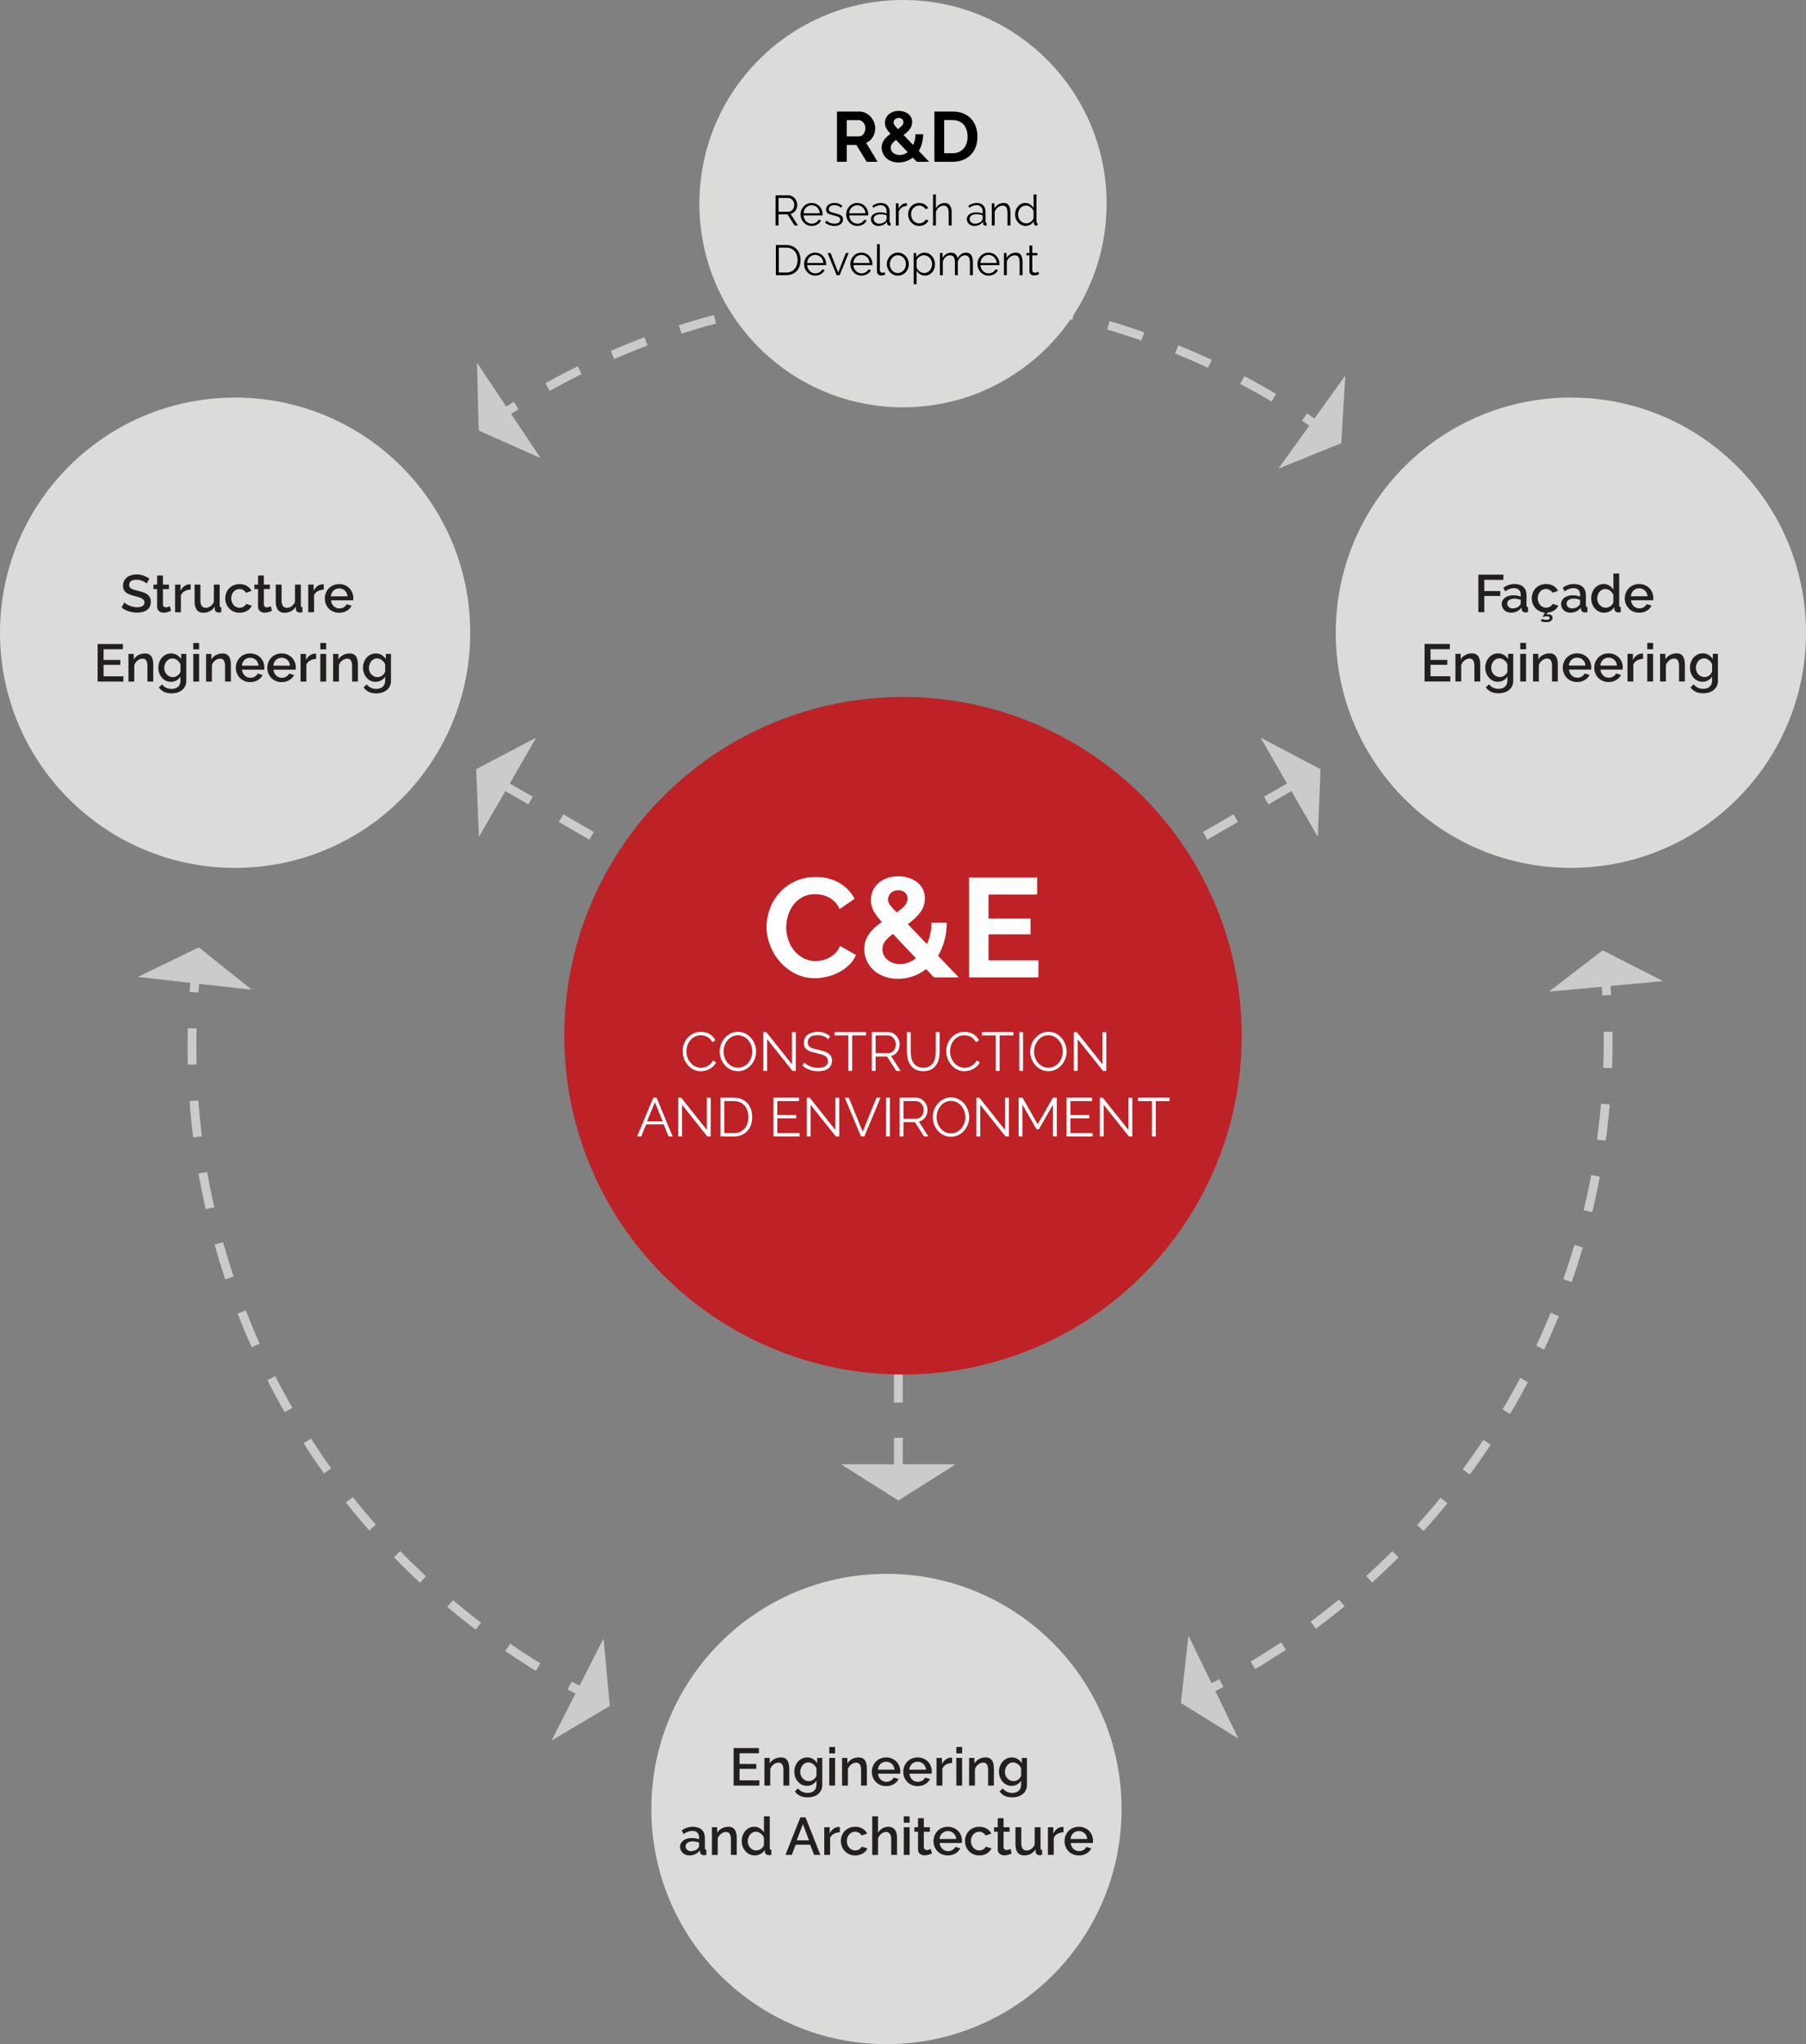 <svg xmlns="http://www.w3.org/2000/svg" xmlns:xlink="http://www.w3.org/1999/xlink" id="Layer_1" x="0px" y="0px" width="614.821px" height="695.781px" viewBox="0 0 614.821 695.781" xml:space="preserve"><rect x="0" y="0" width="614.821" height="695.781" fill="#808080" stroke="none"/><g>	<circle fill="#DBDBDA" cx="80.042" cy="215.364" r="80.042"></circle>	<g>		<g>			<path fill="#231F20" d="M49.922,198.621c-0.12-0.131-0.294-0.271-0.522-0.422s-0.495-0.291-0.801-0.424    c-0.306-0.133-0.642-0.24-1.008-0.324c-0.366-0.082-0.741-0.125-1.125-0.125c-0.852,0-1.479,0.156-1.881,0.469    c-0.402,0.313-0.603,0.744-0.603,1.295c0,0.314,0.063,0.566,0.189,0.768c0.126,0.197,0.321,0.369,0.585,0.52    s0.594,0.281,0.99,0.396c0.396,0.113,0.857,0.236,1.386,0.367c0.648,0.156,1.233,0.33,1.755,0.521s0.963,0.428,1.323,0.703    c0.36,0.273,0.639,0.613,0.837,1.018c0.198,0.402,0.297,0.893,0.297,1.467c0,0.646-0.123,1.205-0.369,1.676    c-0.246,0.467-0.583,0.85-1.008,1.143c-0.425,0.295-0.921,0.51-1.485,0.648c-0.564,0.137-1.17,0.207-1.818,0.207    c-0.972,0-1.911-0.146-2.817-0.441c-0.906-0.295-1.725-0.723-2.457-1.287l0.918-1.729c0.156,0.154,0.38,0.33,0.675,0.521    c0.294,0.191,0.636,0.367,1.026,0.529s0.813,0.301,1.269,0.414s0.93,0.172,1.422,0.172c0.792,0,1.404-0.139,1.836-0.414    c0.432-0.275,0.648-0.686,0.648-1.225c0-0.324-0.081-0.596-0.243-0.811c-0.162-0.217-0.393-0.406-0.693-0.566    c-0.3-0.162-0.666-0.311-1.098-0.441s-0.924-0.271-1.476-0.412c-0.636-0.168-1.191-0.346-1.665-0.531    c-0.474-0.188-0.867-0.412-1.179-0.676c-0.313-0.264-0.549-0.572-0.711-0.928c-0.162-0.354-0.243-0.781-0.243-1.287    c0-0.623,0.12-1.178,0.36-1.664c0.24-0.486,0.567-0.896,0.981-1.225c0.414-0.33,0.903-0.578,1.467-0.746s1.176-0.254,1.836-0.254    c0.864,0,1.662,0.141,2.394,0.414c0.731,0.275,1.374,0.617,1.926,1.025L49.922,198.621z"></path>			<path fill="#231F20" d="M58.238,207.91c-0.252,0.119-0.6,0.256-1.044,0.404s-0.918,0.225-1.422,0.225    c-0.312,0-0.606-0.041-0.882-0.125c-0.276-0.084-0.52-0.209-0.729-0.379c-0.21-0.168-0.375-0.387-0.495-0.656    c-0.12-0.27-0.18-0.598-0.18-0.979v-5.889h-1.242v-1.527h1.242v-3.098h1.98v3.098h2.052v1.527h-2.052v5.258    c0.024,0.336,0.129,0.578,0.315,0.729c0.186,0.152,0.417,0.227,0.693,0.227c0.276,0,0.54-0.049,0.792-0.145    s0.438-0.174,0.558-0.234L58.238,207.91z"></path>			<path fill="#231F20" d="M64.898,200.691c-0.768,0.023-1.449,0.199-2.043,0.529c-0.594,0.33-1.017,0.803-1.269,1.414v5.76h-1.98    v-9.412h1.836v2.104c0.324-0.646,0.747-1.166,1.269-1.557c0.522-0.393,1.083-0.605,1.683-0.641c0.12,0,0.219,0,0.297,0    s0.147,0.006,0.207,0.02V200.691z"></path>			<path fill="#231F20" d="M69.236,208.576c-0.984,0-1.728-0.32-2.232-0.963c-0.504-0.645-0.756-1.602-0.756-2.871v-5.76h1.98v5.361    c0,1.691,0.6,2.539,1.8,2.539c0.564,0,1.098-0.174,1.602-0.521c0.504-0.35,0.894-0.854,1.17-1.514v-5.865h1.98v7.072    c0,0.229,0.039,0.391,0.117,0.486c0.078,0.096,0.219,0.148,0.423,0.16v1.691c-0.204,0.035-0.372,0.061-0.504,0.072    c-0.132,0.012-0.258,0.02-0.378,0.02c-0.36,0-0.666-0.102-0.918-0.299c-0.252-0.197-0.384-0.451-0.396-0.766l-0.036-0.936    c-0.42,0.684-0.966,1.201-1.638,1.557C70.778,208.398,70.039,208.576,69.236,208.576z"></path>			<path fill="#231F20" d="M76.688,203.679c0-0.658,0.114-1.283,0.342-1.873c0.228-0.588,0.555-1.104,0.981-1.547    c0.426-0.443,0.939-0.795,1.539-1.055c0.6-0.258,1.272-0.387,2.016-0.387c0.972,0,1.809,0.213,2.511,0.641    c0.702,0.426,1.227,0.992,1.575,1.699l-1.926,0.613c-0.228-0.396-0.534-0.705-0.918-0.93c-0.384-0.221-0.81-0.332-1.278-0.332    c-0.396,0-0.765,0.078-1.107,0.232c-0.342,0.156-0.639,0.377-0.891,0.658c-0.252,0.279-0.45,0.613-0.594,0.998    s-0.216,0.811-0.216,1.277c0,0.455,0.075,0.879,0.225,1.27s0.354,0.729,0.612,1.018c0.258,0.289,0.558,0.516,0.9,0.676    c0.342,0.162,0.705,0.242,1.089,0.242c0.24,0,0.48-0.031,0.72-0.1c0.24-0.064,0.459-0.158,0.657-0.277    c0.198-0.121,0.372-0.258,0.522-0.414s0.261-0.324,0.333-0.504l1.944,0.574c-0.312,0.709-0.834,1.287-1.566,1.738    c-0.732,0.447-1.596,0.674-2.592,0.674c-0.732,0-1.398-0.131-1.998-0.396c-0.6-0.264-1.113-0.621-1.539-1.068    c-0.426-0.451-0.756-0.971-0.99-1.559C76.804,204.962,76.688,204.339,76.688,203.679z"></path>			<path fill="#231F20" d="M92.599,207.91c-0.252,0.119-0.6,0.256-1.044,0.404c-0.444,0.148-0.918,0.225-1.422,0.225    c-0.312,0-0.606-0.041-0.882-0.125c-0.276-0.084-0.52-0.209-0.729-0.379c-0.21-0.168-0.375-0.387-0.495-0.656    s-0.18-0.598-0.18-0.979v-5.889h-1.242v-1.527h1.242v-3.098h1.98v3.098h2.052v1.527h-2.052v5.258    c0.024,0.336,0.129,0.578,0.315,0.729c0.186,0.15,0.417,0.227,0.693,0.227c0.276,0,0.54-0.049,0.792-0.145    s0.438-0.174,0.558-0.234L92.599,207.91z"></path>			<path fill="#231F20" d="M96.865,208.576c-0.984,0-1.728-0.32-2.232-0.963c-0.504-0.645-0.756-1.602-0.756-2.871v-5.76h1.98v5.361    c0,1.691,0.6,2.539,1.8,2.539c0.564,0,1.098-0.174,1.602-0.521c0.504-0.35,0.894-0.854,1.17-1.514v-5.865h1.98v7.072    c0,0.229,0.039,0.391,0.117,0.486c0.078,0.094,0.219,0.148,0.423,0.16v1.691c-0.204,0.035-0.372,0.061-0.504,0.072    c-0.132,0.01-0.258,0.02-0.378,0.02c-0.36,0-0.666-0.102-0.918-0.299s-0.384-0.451-0.396-0.766l-0.036-0.936    c-0.42,0.684-0.966,1.201-1.638,1.557C98.407,208.398,97.669,208.576,96.865,208.576z"></path>			<path fill="#231F20" d="M110.221,200.691c-0.768,0.023-1.449,0.199-2.043,0.529c-0.594,0.33-1.017,0.803-1.269,1.414v5.76h-1.98    v-9.412h1.836v2.104c0.324-0.646,0.747-1.166,1.269-1.557c0.522-0.393,1.083-0.605,1.683-0.641c0.12,0,0.219,0,0.297,0    c0.078,0,0.147,0.006,0.207,0.02V200.691z"></path>			<path fill="#231F20" d="M115.459,208.576c-0.732,0-1.398-0.129-1.998-0.387c-0.6-0.26-1.113-0.609-1.539-1.055    c-0.426-0.443-0.756-0.961-0.99-1.549c-0.234-0.588-0.351-1.211-0.351-1.871s0.117-1.287,0.351-1.881    c0.234-0.596,0.564-1.117,0.99-1.566c0.426-0.449,0.939-0.805,1.539-1.063s1.272-0.387,2.016-0.387    c0.731,0,1.396,0.133,1.989,0.395c0.594,0.266,1.101,0.615,1.521,1.053c0.42,0.439,0.741,0.949,0.963,1.531    c0.222,0.582,0.333,1.189,0.333,1.826c0,0.145-0.006,0.279-0.018,0.404c-0.012,0.127-0.024,0.23-0.036,0.314h-7.542    c0.036,0.42,0.135,0.797,0.297,1.133c0.162,0.338,0.372,0.629,0.63,0.873c0.258,0.246,0.552,0.438,0.882,0.568    c0.33,0.131,0.675,0.197,1.035,0.197c0.264,0,0.525-0.033,0.783-0.102c0.258-0.063,0.495-0.162,0.711-0.287    c0.216-0.127,0.408-0.277,0.576-0.459c0.167-0.18,0.3-0.379,0.396-0.594l1.692,0.484c-0.324,0.709-0.861,1.287-1.611,1.736    C117.328,208.349,116.455,208.576,115.459,208.576z M118.321,202.976c-0.036-0.395-0.135-0.762-0.297-1.098    s-0.369-0.621-0.621-0.854c-0.252-0.234-0.546-0.416-0.882-0.551c-0.336-0.131-0.69-0.195-1.062-0.195s-0.723,0.064-1.053,0.195    c-0.33,0.135-0.621,0.314-0.873,0.551c-0.252,0.234-0.456,0.52-0.612,0.854c-0.156,0.336-0.252,0.701-0.288,1.098H118.321z"></path>			<path fill="#231F20" d="M42.003,230.212v1.781h-8.766v-12.779h8.604v1.781h-6.588v3.637h5.706v1.674h-5.706v3.906H42.003    L42.003,230.212z"></path>			<path fill="#231F20" d="M52.173,231.996h-1.98v-5.275c0-0.887-0.141-1.529-0.423-1.934c-0.282-0.402-0.699-0.605-1.251-0.605    c-0.288,0-0.576,0.057-0.864,0.162c-0.288,0.107-0.558,0.264-0.81,0.459c-0.252,0.197-0.477,0.434-0.675,0.701    c-0.198,0.271-0.351,0.568-0.459,0.895v5.598h-1.98v-9.414h1.8v1.889c0.36-0.635,0.882-1.137,1.566-1.502    c0.684-0.363,1.44-0.549,2.268-0.549c0.564,0,1.026,0.104,1.386,0.309c0.36,0.201,0.645,0.48,0.855,0.836    c0.21,0.354,0.357,0.762,0.441,1.225c0.084,0.461,0.126,0.951,0.126,1.467V231.996z"></path>			<path fill="#231F20" d="M58.202,232.083c-0.636,0-1.218-0.129-1.746-0.387c-0.528-0.258-0.981-0.609-1.359-1.053    s-0.672-0.953-0.882-1.529s-0.315-1.184-0.315-1.818c0-0.672,0.108-1.305,0.324-1.896c0.216-0.598,0.516-1.111,0.9-1.551    c0.384-0.438,0.843-0.783,1.377-1.045c0.534-0.258,1.125-0.387,1.773-0.387c0.756,0,1.419,0.18,1.989,0.541    c0.57,0.359,1.041,0.828,1.413,1.404v-1.783h1.746v9.145c0,0.686-0.126,1.289-0.378,1.818c-0.252,0.527-0.603,0.975-1.053,1.34    c-0.45,0.367-0.981,0.646-1.593,0.838c-0.612,0.191-1.272,0.287-1.98,0.287c-1.044,0-1.911-0.176-2.601-0.529    s-1.269-0.85-1.737-1.484l1.116-1.043c0.36,0.504,0.825,0.887,1.395,1.15c0.57,0.266,1.179,0.396,1.827,0.396    c0.408,0,0.795-0.055,1.161-0.162c0.366-0.107,0.687-0.277,0.963-0.504c0.276-0.23,0.495-0.516,0.657-0.865    c0.162-0.348,0.243-0.762,0.243-1.24v-1.439c-0.336,0.576-0.798,1.021-1.386,1.332S58.85,232.083,58.202,232.083z M58.85,230.484    c0.3,0,0.588-0.053,0.864-0.154s0.531-0.24,0.765-0.414c0.234-0.174,0.435-0.371,0.603-0.594s0.288-0.459,0.36-0.711v-2.467    c-0.12-0.301-0.276-0.572-0.468-0.818c-0.192-0.246-0.411-0.459-0.657-0.639c-0.246-0.182-0.507-0.32-0.783-0.426    c-0.276-0.102-0.552-0.15-0.828-0.15c-0.432,0-0.819,0.094-1.161,0.277c-0.342,0.188-0.633,0.434-0.873,0.738    c-0.24,0.307-0.426,0.65-0.558,1.035c-0.132,0.383-0.198,0.779-0.198,1.188c0,0.434,0.075,0.838,0.225,1.217    c0.15,0.377,0.357,0.707,0.621,0.986c0.264,0.283,0.573,0.51,0.927,0.678S58.43,230.484,58.85,230.484z"></path>			<path fill="#231F20" d="M65.798,221.033v-2.178h1.98v2.178H65.798z M65.798,231.996v-9.414h1.98v9.414H65.798z"></path>			<path fill="#231F20" d="M78.596,231.996h-1.98v-5.275c0-0.887-0.141-1.529-0.423-1.934c-0.282-0.402-0.699-0.605-1.251-0.605    c-0.288,0-0.576,0.057-0.864,0.162c-0.288,0.107-0.558,0.264-0.81,0.459c-0.252,0.197-0.477,0.434-0.675,0.701    c-0.198,0.271-0.351,0.568-0.459,0.895v5.598h-1.98v-9.414h1.8v1.889c0.36-0.635,0.882-1.137,1.566-1.502    c0.684-0.363,1.44-0.549,2.268-0.549c0.563,0,1.026,0.104,1.386,0.309c0.36,0.201,0.645,0.48,0.855,0.836    c0.21,0.354,0.357,0.762,0.441,1.225c0.084,0.461,0.126,0.951,0.126,1.467V231.996z"></path>			<path fill="#231F20" d="M85.166,232.173c-0.732,0-1.398-0.129-1.998-0.387c-0.6-0.258-1.113-0.607-1.539-1.053    c-0.426-0.443-0.756-0.959-0.99-1.549c-0.234-0.588-0.351-1.213-0.351-1.871c0-0.66,0.117-1.287,0.351-1.883    c0.234-0.594,0.564-1.113,0.99-1.564c0.426-0.449,0.939-0.803,1.539-1.063c0.6-0.258,1.272-0.387,2.016-0.387    c0.731,0,1.396,0.133,1.989,0.396c0.593,0.262,1.101,0.613,1.521,1.053c0.42,0.438,0.741,0.947,0.963,1.529    s0.333,1.189,0.333,1.826c0,0.145-0.006,0.277-0.018,0.404c-0.012,0.125-0.024,0.23-0.036,0.314h-7.542    c0.036,0.42,0.135,0.799,0.297,1.135s0.372,0.627,0.63,0.873s0.552,0.436,0.882,0.564c0.33,0.135,0.675,0.197,1.035,0.197    c0.264,0,0.525-0.031,0.783-0.098c0.258-0.066,0.495-0.162,0.711-0.289c0.216-0.125,0.408-0.279,0.576-0.459    c0.167-0.182,0.3-0.377,0.396-0.594l1.692,0.484c-0.324,0.709-0.861,1.287-1.611,1.736    C87.034,231.951,86.161,232.173,85.166,232.173z M88.028,226.578c-0.036-0.396-0.135-0.762-0.297-1.098    c-0.162-0.338-0.369-0.621-0.621-0.855s-0.546-0.418-0.882-0.549c-0.336-0.133-0.69-0.199-1.062-0.199    c-0.372,0-0.723,0.066-1.053,0.199c-0.33,0.131-0.621,0.313-0.873,0.549s-0.456,0.521-0.612,0.855    c-0.156,0.336-0.252,0.699-0.288,1.098H88.028z"></path>			<path fill="#231F20" d="M95.876,232.173c-0.732,0-1.398-0.129-1.998-0.387s-1.113-0.607-1.539-1.053s-0.756-0.959-0.99-1.549    c-0.234-0.588-0.351-1.213-0.351-1.871c0-0.66,0.117-1.287,0.351-1.883c0.234-0.594,0.564-1.113,0.99-1.564    c0.426-0.449,0.939-0.803,1.539-1.063c0.6-0.258,1.272-0.387,2.016-0.387c0.731,0,1.395,0.133,1.989,0.396    s1.101,0.613,1.521,1.053c0.42,0.438,0.741,0.947,0.963,1.529c0.222,0.582,0.333,1.189,0.333,1.826    c0,0.145-0.006,0.277-0.018,0.404c-0.012,0.125-0.024,0.23-0.036,0.314h-7.542c0.036,0.42,0.135,0.799,0.297,1.135    s0.372,0.627,0.63,0.873c0.258,0.246,0.552,0.436,0.882,0.564c0.33,0.135,0.675,0.197,1.035,0.197    c0.264,0,0.525-0.031,0.783-0.098c0.258-0.066,0.495-0.162,0.711-0.289c0.216-0.125,0.408-0.279,0.576-0.459    c0.167-0.182,0.3-0.377,0.396-0.594l1.692,0.484c-0.324,0.709-0.861,1.287-1.611,1.736    C97.744,231.951,96.871,232.173,95.876,232.173z M98.737,226.578c-0.036-0.396-0.135-0.762-0.297-1.098    c-0.162-0.338-0.369-0.621-0.621-0.855s-0.546-0.418-0.882-0.549c-0.336-0.133-0.69-0.199-1.062-0.199s-0.723,0.066-1.053,0.199    c-0.33,0.131-0.621,0.313-0.873,0.549s-0.456,0.521-0.612,0.855c-0.156,0.336-0.252,0.699-0.288,1.098H98.737z"></path>			<path fill="#231F20" d="M107.611,224.291c-0.768,0.023-1.449,0.201-2.043,0.531c-0.594,0.33-1.017,0.801-1.269,1.412v5.76h-1.98    v-9.414h1.836v2.105c0.324-0.646,0.747-1.166,1.269-1.559c0.522-0.389,1.083-0.602,1.683-0.639c0.12,0,0.219,0,0.297,0    s0.147,0.006,0.207,0.018V224.291z"></path>			<path fill="#231F20" d="M109.051,221.033v-2.178h1.98v2.178H109.051z M109.051,231.996v-9.414h1.98v9.414H109.051z"></path>			<path fill="#231F20" d="M121.849,231.996h-1.98v-5.275c0-0.887-0.141-1.529-0.423-1.934c-0.282-0.402-0.699-0.605-1.251-0.605    c-0.288,0-0.576,0.057-0.864,0.162c-0.288,0.107-0.558,0.264-0.81,0.459c-0.252,0.197-0.477,0.434-0.675,0.701    c-0.198,0.271-0.351,0.568-0.459,0.895v5.598h-1.98v-9.414h1.8v1.889c0.36-0.635,0.882-1.137,1.566-1.502    c0.684-0.363,1.44-0.549,2.268-0.549c0.564,0,1.026,0.104,1.386,0.309c0.36,0.201,0.645,0.48,0.855,0.836    c0.21,0.354,0.357,0.762,0.441,1.225c0.084,0.461,0.126,0.951,0.126,1.467V231.996z"></path>			<path fill="#231F20" d="M127.879,232.083c-0.636,0-1.218-0.129-1.746-0.387s-0.981-0.609-1.359-1.053s-0.672-0.953-0.882-1.529    s-0.315-1.184-0.315-1.818c0-0.672,0.108-1.305,0.324-1.896c0.216-0.598,0.516-1.111,0.9-1.551    c0.384-0.438,0.843-0.783,1.377-1.045c0.534-0.258,1.125-0.387,1.773-0.387c0.756,0,1.419,0.18,1.989,0.541    c0.57,0.359,1.041,0.828,1.413,1.404v-1.783h1.746v9.145c0,0.686-0.126,1.289-0.378,1.818c-0.252,0.527-0.603,0.975-1.053,1.34    c-0.45,0.367-0.981,0.646-1.593,0.838c-0.612,0.191-1.272,0.287-1.98,0.287c-1.044,0-1.911-0.176-2.601-0.529    s-1.269-0.85-1.737-1.484l1.116-1.043c0.36,0.504,0.825,0.887,1.395,1.15c0.57,0.266,1.179,0.396,1.827,0.396    c0.408,0,0.795-0.055,1.161-0.162c0.366-0.107,0.687-0.277,0.963-0.504c0.276-0.23,0.495-0.516,0.657-0.865    c0.162-0.348,0.243-0.762,0.243-1.24v-1.439c-0.336,0.576-0.798,1.021-1.386,1.332    C129.144,231.929,128.527,232.083,127.879,232.083z M128.527,230.484c0.3,0,0.588-0.053,0.864-0.154    c0.276-0.102,0.531-0.24,0.765-0.414s0.435-0.371,0.603-0.594s0.288-0.459,0.36-0.711v-2.467    c-0.12-0.301-0.276-0.572-0.468-0.818s-0.411-0.459-0.657-0.639c-0.246-0.182-0.507-0.32-0.783-0.426    c-0.276-0.102-0.552-0.15-0.828-0.15c-0.432,0-0.819,0.094-1.161,0.277c-0.342,0.188-0.633,0.434-0.873,0.738    c-0.24,0.307-0.426,0.65-0.558,1.035c-0.132,0.383-0.198,0.779-0.198,1.188c0,0.434,0.075,0.838,0.225,1.217    c0.15,0.377,0.357,0.707,0.621,0.986c0.264,0.283,0.573,0.51,0.927,0.678S128.106,230.484,128.527,230.484z"></path>		</g>	</g>	<circle fill="#DBDBDA" cx="534.779" cy="215.364" r="80.042"></circle>	<g>		<g>			<path fill="#231F20" d="M503.281,208.369v-12.781h8.514v1.783h-6.498v3.816h5.436v1.674h-5.436v5.508H503.281L503.281,208.369z"></path>			<path fill="#231F20" d="M514.423,208.546c-0.457,0-0.879-0.074-1.27-0.225c-0.393-0.15-0.729-0.357-1.01-0.621    s-0.504-0.576-0.666-0.938c-0.162-0.357-0.244-0.75-0.244-1.17c0-0.441,0.1-0.846,0.289-1.205    c0.191-0.359,0.467-0.674,0.818-0.938s0.773-0.467,1.26-0.611s1.023-0.217,1.611-0.217c0.443,0,0.881,0.039,1.313,0.117    c0.436,0.078,0.822,0.184,1.174,0.314v-0.646c0-0.697-0.199-1.24-0.598-1.629c-0.395-0.393-0.967-0.586-1.711-0.586    c-0.504,0-0.998,0.094-1.48,0.277c-0.486,0.188-0.988,0.453-1.506,0.803l-0.609-1.262c1.211-0.814,2.471-1.225,3.777-1.225    c1.299,0,2.307,0.33,3.023,0.99c0.719,0.66,1.08,1.607,1.08,2.844v3.402c0,0.42,0.174,0.637,0.521,0.646v1.691    c-0.191,0.037-0.357,0.061-0.494,0.07c-0.139,0.014-0.273,0.02-0.406,0.02c-0.385,0-0.682-0.096-0.891-0.287    c-0.211-0.191-0.34-0.439-0.387-0.738l-0.055-0.594c-0.42,0.553-0.939,0.975-1.559,1.27    C515.794,208.402,515.13,208.546,514.423,208.546z M514.962,207.089c0.479,0,0.934-0.088,1.359-0.262    c0.424-0.174,0.758-0.416,0.998-0.729c0.252-0.217,0.379-0.443,0.379-0.686v-1.242c-0.336-0.131-0.693-0.23-1.07-0.305    c-0.379-0.074-0.748-0.109-1.107-0.109c-0.709,0-1.287,0.154-1.736,0.459c-0.449,0.309-0.676,0.711-0.676,1.217    c0,0.469,0.176,0.859,0.521,1.18C513.976,206.931,514.423,207.089,514.962,207.089z"></path>			<path fill="#231F20" d="M524.931,210.634c0.146,0.084,0.367,0.166,0.666,0.244c0.301,0.078,0.607,0.117,0.918,0.117    c0.314,0,0.564-0.049,0.748-0.146c0.186-0.096,0.279-0.252,0.279-0.469c0-0.24-0.088-0.398-0.262-0.482    c-0.176-0.084-0.398-0.127-0.676-0.127c-0.252,0-0.516,0.021-0.793,0.07c-0.273,0.047-0.49,0.098-0.646,0.146l0.756-1.459    c-0.672-0.047-1.283-0.213-1.836-0.494c-0.551-0.283-1.023-0.645-1.412-1.08c-0.391-0.439-0.691-0.941-0.9-1.512    c-0.211-0.572-0.313-1.168-0.313-1.791c0-0.66,0.111-1.285,0.342-1.873c0.229-0.588,0.555-1.104,0.979-1.547    c0.428-0.445,0.939-0.795,1.539-1.057c0.604-0.258,1.271-0.387,2.02-0.387c0.971,0,1.809,0.213,2.51,0.641    c0.703,0.428,1.229,0.992,1.576,1.699l-1.928,0.613c-0.23-0.396-0.533-0.705-0.918-0.928s-0.811-0.332-1.277-0.332    c-0.396,0-0.766,0.078-1.107,0.23c-0.342,0.156-0.639,0.377-0.891,0.658s-0.449,0.615-0.594,0.998    c-0.146,0.385-0.217,0.811-0.217,1.279c0,0.455,0.072,0.879,0.227,1.268c0.148,0.393,0.354,0.73,0.611,1.02    c0.256,0.291,0.559,0.514,0.898,0.676c0.342,0.162,0.703,0.242,1.088,0.242c0.24,0,0.48-0.033,0.723-0.102    c0.24-0.063,0.459-0.158,0.656-0.275c0.197-0.121,0.369-0.26,0.52-0.414c0.15-0.156,0.262-0.324,0.334-0.506l1.943,0.574    c-0.275,0.648-0.734,1.189-1.377,1.621c-0.643,0.434-1.4,0.689-2.277,0.773l-0.414,0.646c0.098-0.021,0.199-0.043,0.307-0.055    c0.109-0.012,0.209-0.018,0.309-0.018c0.42,0,0.77,0.096,1.053,0.287c0.281,0.191,0.424,0.496,0.424,0.918    c0,0.434-0.178,0.781-0.531,1.055c-0.354,0.27-0.891,0.404-1.609,0.404c-0.387,0-0.73-0.035-1.035-0.107    c-0.307-0.072-0.58-0.156-0.818-0.252L524.931,210.634z"></path>			<path fill="#231F20" d="M534.634,208.546c-0.457,0-0.879-0.074-1.27-0.225s-0.727-0.357-1.01-0.621    c-0.279-0.264-0.504-0.576-0.666-0.938c-0.162-0.357-0.24-0.75-0.24-1.17c0-0.441,0.096-0.846,0.285-1.205    c0.193-0.359,0.467-0.674,0.82-0.938s0.773-0.467,1.26-0.611s1.023-0.217,1.611-0.217c0.443,0,0.881,0.039,1.313,0.117    c0.434,0.078,0.822,0.184,1.17,0.314v-0.646c0-0.697-0.197-1.24-0.594-1.629c-0.396-0.393-0.967-0.586-1.709-0.586    c-0.504,0-1,0.094-1.486,0.277c-0.484,0.188-0.986,0.453-1.502,0.803l-0.611-1.262c1.211-0.814,2.471-1.225,3.779-1.225    c1.297,0,2.305,0.33,3.023,0.99c0.721,0.66,1.08,1.607,1.08,2.844v3.402c0,0.42,0.174,0.637,0.521,0.646v1.691    c-0.191,0.037-0.357,0.061-0.494,0.07c-0.143,0.014-0.273,0.02-0.406,0.02c-0.383,0-0.68-0.096-0.893-0.287    c-0.209-0.191-0.34-0.439-0.389-0.738l-0.053-0.594c-0.42,0.553-0.939,0.975-1.559,1.27    C536.003,208.398,535.341,208.546,534.634,208.546z M535.173,207.089c0.48,0,0.934-0.088,1.359-0.262    c0.424-0.174,0.76-0.416,1-0.729c0.252-0.217,0.377-0.443,0.377-0.686v-1.242c-0.336-0.131-0.693-0.23-1.07-0.305    c-0.379-0.074-0.748-0.109-1.107-0.109c-0.709,0-1.285,0.154-1.734,0.459c-0.449,0.309-0.676,0.711-0.676,1.217    c0,0.469,0.174,0.859,0.52,1.18C534.189,206.931,534.634,207.089,535.173,207.089z"></path>			<path fill="#231F20" d="M546.121,208.546c-0.639,0-1.227-0.129-1.768-0.387c-0.539-0.258-1.008-0.607-1.4-1.053    c-0.396-0.443-0.705-0.963-0.93-1.559c-0.223-0.594-0.33-1.23-0.33-1.918c0-0.658,0.104-1.279,0.313-1.859    c0.209-0.582,0.504-1.098,0.881-1.539c0.379-0.445,0.822-0.797,1.332-1.057c0.51-0.258,1.072-0.387,1.686-0.387    c0.756,0,1.422,0.184,1.998,0.549c0.574,0.367,1.023,0.832,1.35,1.396v-5.508h1.979v10.801c0,0.227,0.039,0.389,0.117,0.484    c0.078,0.098,0.219,0.148,0.422,0.16v1.693c-0.203,0.035-0.365,0.059-0.494,0.072c-0.125,0.012-0.229,0.018-0.313,0.018    c-0.396,0-0.721-0.102-0.973-0.307c-0.254-0.203-0.393-0.469-0.414-0.791l-0.035-0.703c-0.352,0.588-0.822,1.051-1.422,1.387    C547.515,208.378,546.849,208.546,546.121,208.546z M546.603,206.857c0.289,0,0.576-0.051,0.865-0.146    c0.287-0.096,0.551-0.229,0.791-0.396s0.447-0.365,0.621-0.596c0.174-0.229,0.297-0.475,0.369-0.736v-2.467    c-0.107-0.301-0.26-0.574-0.459-0.826c-0.197-0.254-0.422-0.471-0.674-0.648s-0.521-0.318-0.803-0.414s-0.566-0.145-0.854-0.145    c-0.396,0-0.76,0.09-1.09,0.27c-0.33,0.182-0.615,0.422-0.855,0.721c-0.24,0.303-0.428,0.645-0.566,1.025    c-0.139,0.385-0.207,0.781-0.207,1.188c0,0.434,0.074,0.842,0.227,1.225c0.148,0.385,0.355,0.721,0.621,1.008    c0.264,0.289,0.566,0.518,0.908,0.686C545.839,206.773,546.21,206.857,546.603,206.857z"></path>			<path fill="#231F20" d="M558.015,208.546c-0.729,0-1.395-0.129-1.998-0.387c-0.6-0.258-1.109-0.607-1.539-1.053    c-0.426-0.443-0.756-0.959-0.986-1.549c-0.234-0.588-0.354-1.213-0.354-1.871c0-0.66,0.117-1.287,0.354-1.883    c0.23-0.594,0.563-1.113,0.986-1.564c0.43-0.449,0.939-0.805,1.539-1.063c0.604-0.258,1.273-0.387,2.02-0.387    c0.729,0,1.395,0.133,1.986,0.396c0.596,0.264,1.104,0.613,1.521,1.053c0.42,0.438,0.74,0.949,0.963,1.531    c0.221,0.58,0.332,1.188,0.332,1.824c0,0.146-0.006,0.279-0.018,0.404c-0.014,0.127-0.023,0.232-0.035,0.316h-7.543    c0.035,0.42,0.135,0.797,0.297,1.133s0.371,0.627,0.631,0.873c0.258,0.246,0.551,0.436,0.881,0.566    c0.33,0.133,0.676,0.197,1.035,0.197c0.264,0,0.525-0.033,0.783-0.1c0.258-0.064,0.496-0.162,0.711-0.287    c0.217-0.127,0.408-0.279,0.576-0.459c0.168-0.182,0.301-0.379,0.395-0.596l1.691,0.484c-0.324,0.709-0.861,1.287-1.609,1.738    C559.884,208.324,559.011,208.546,558.015,208.546z M560.88,202.951c-0.037-0.396-0.135-0.762-0.297-1.1    c-0.162-0.336-0.369-0.619-0.621-0.854s-0.547-0.418-0.883-0.549c-0.336-0.133-0.689-0.199-1.064-0.199    c-0.373,0-0.723,0.066-1.053,0.199c-0.33,0.131-0.621,0.313-0.873,0.549s-0.455,0.52-0.611,0.854    c-0.154,0.336-0.252,0.701-0.289,1.1H560.88z"></path>			<path fill="#231F20" d="M493.742,230.185v1.781h-8.77v-12.777h8.605v1.779h-6.588v3.639h5.705v1.674h-5.705v3.906h6.752V230.185z    "></path>			<path fill="#231F20" d="M503.912,231.966h-1.98v-5.271c0-0.891-0.141-1.533-0.424-1.938c-0.281-0.4-0.699-0.602-1.25-0.602    c-0.289,0-0.576,0.053-0.865,0.16c-0.287,0.107-0.557,0.262-0.809,0.459s-0.48,0.434-0.676,0.701    c-0.197,0.271-0.354,0.566-0.459,0.893v5.598h-1.98v-9.414h1.801v1.893c0.359-0.639,0.883-1.139,1.566-1.504    c0.682-0.365,1.438-0.551,2.268-0.551c0.564,0,1.025,0.105,1.387,0.309c0.361,0.205,0.646,0.48,0.854,0.838    c0.211,0.354,0.357,0.762,0.441,1.223c0.084,0.463,0.127,0.951,0.127,1.469V231.966L503.912,231.966z"></path>			<path fill="#231F20" d="M509.939,232.056c-0.637,0-1.219-0.129-1.744-0.387c-0.529-0.258-0.98-0.609-1.359-1.053    c-0.377-0.443-0.672-0.953-0.883-1.529c-0.209-0.576-0.314-1.182-0.314-1.816c0-0.674,0.109-1.307,0.324-1.898    c0.217-0.596,0.516-1.111,0.9-1.549c0.383-0.438,0.842-0.785,1.377-1.045c0.531-0.26,1.125-0.389,1.77-0.389    c0.758,0,1.42,0.182,1.99,0.541c0.568,0.359,1.041,0.828,1.412,1.404v-1.783h1.746v9.146c0,0.684-0.125,1.289-0.377,1.816    c-0.254,0.527-0.605,0.977-1.055,1.342c-0.451,0.365-0.98,0.646-1.594,0.838c-0.611,0.189-1.271,0.287-1.98,0.287    c-1.045,0-1.908-0.178-2.602-0.529c-0.689-0.355-1.27-0.852-1.738-1.486l1.117-1.043c0.359,0.504,0.824,0.887,1.396,1.152    c0.568,0.264,1.178,0.395,1.826,0.395c0.406,0,0.795-0.053,1.16-0.162c0.365-0.105,0.688-0.273,0.965-0.504    c0.273-0.229,0.492-0.516,0.654-0.861c0.162-0.35,0.244-0.764,0.244-1.242v-1.439c-0.336,0.576-0.799,1.021-1.387,1.332    C511.207,231.902,510.589,232.056,509.939,232.056z M510.589,230.457c0.299,0,0.588-0.051,0.863-0.154    c0.273-0.102,0.529-0.238,0.766-0.414c0.234-0.174,0.434-0.371,0.604-0.594c0.168-0.221,0.287-0.459,0.359-0.711v-2.465    c-0.121-0.301-0.275-0.574-0.469-0.82c-0.191-0.246-0.41-0.459-0.656-0.639s-0.508-0.32-0.783-0.424s-0.553-0.152-0.826-0.152    c-0.434,0-0.82,0.094-1.162,0.279c-0.344,0.186-0.635,0.432-0.873,0.736c-0.24,0.309-0.428,0.65-0.559,1.035    c-0.133,0.385-0.197,0.779-0.197,1.188c0,0.432,0.074,0.838,0.225,1.215c0.152,0.379,0.357,0.709,0.621,0.99    c0.264,0.279,0.574,0.508,0.928,0.676C509.785,230.371,510.167,230.457,510.589,230.457z"></path>			<path fill="#231F20" d="M517.537,221.005v-2.178h1.979v2.178H517.537z M517.537,231.966v-9.414h1.979v9.414H517.537z"></path>			<path fill="#231F20" d="M530.333,231.966h-1.98v-5.271c0-0.891-0.143-1.533-0.424-1.938c-0.281-0.4-0.699-0.602-1.25-0.602    c-0.289,0-0.576,0.053-0.865,0.16c-0.283,0.107-0.557,0.262-0.811,0.459c-0.252,0.197-0.477,0.434-0.674,0.701    c-0.197,0.271-0.352,0.566-0.459,0.893v5.598h-1.98v-9.414h1.803v1.893c0.357-0.639,0.883-1.139,1.564-1.504    c0.684-0.365,1.439-0.551,2.27-0.551c0.563,0,1.023,0.105,1.387,0.309c0.357,0.205,0.645,0.48,0.854,0.838    c0.211,0.354,0.357,0.762,0.441,1.223c0.084,0.463,0.125,0.951,0.125,1.469V231.966L530.333,231.966z"></path>			<path fill="#231F20" d="M536.904,232.148c-0.732,0-1.398-0.131-1.998-0.389c-0.602-0.258-1.113-0.607-1.539-1.053    c-0.428-0.447-0.756-0.961-0.99-1.549s-0.354-1.211-0.354-1.871s0.117-1.287,0.354-1.881c0.234-0.598,0.563-1.117,0.99-1.566    c0.426-0.451,0.938-0.805,1.539-1.063c0.6-0.26,1.27-0.389,2.016-0.389c0.732,0,1.395,0.135,1.99,0.396    c0.594,0.264,1.1,0.615,1.52,1.053s0.742,0.947,0.963,1.529c0.225,0.582,0.334,1.189,0.334,1.828    c0,0.143-0.006,0.275-0.018,0.402c-0.012,0.125-0.025,0.23-0.037,0.314h-7.541c0.035,0.42,0.135,0.799,0.297,1.135    s0.371,0.627,0.629,0.873s0.553,0.438,0.883,0.566c0.33,0.131,0.676,0.195,1.035,0.195c0.266,0,0.525-0.029,0.783-0.098    c0.258-0.066,0.494-0.162,0.711-0.289c0.215-0.125,0.408-0.279,0.576-0.459s0.299-0.377,0.395-0.594l1.691,0.484    c-0.324,0.709-0.861,1.287-1.611,1.736C538.771,231.914,537.898,232.148,536.904,232.148z M539.763,226.548    c-0.035-0.395-0.135-0.762-0.297-1.098s-0.369-0.621-0.621-0.855c-0.252-0.232-0.545-0.416-0.881-0.549    c-0.338-0.131-0.689-0.197-1.063-0.197s-0.725,0.066-1.055,0.197c-0.33,0.133-0.621,0.314-0.873,0.549    c-0.252,0.236-0.457,0.521-0.611,0.855c-0.156,0.336-0.252,0.701-0.287,1.098H539.763z"></path>			<path fill="#231F20" d="M547.615,232.148c-0.732,0-1.398-0.131-1.998-0.389c-0.604-0.258-1.113-0.607-1.539-1.053    c-0.43-0.445-0.756-0.961-0.99-1.549s-0.352-1.211-0.352-1.871s0.115-1.287,0.352-1.881c0.234-0.598,0.563-1.117,0.99-1.566    c0.426-0.451,0.938-0.805,1.539-1.063c0.6-0.26,1.27-0.389,2.016-0.389c0.73,0,1.396,0.135,1.988,0.396    c0.594,0.262,1.102,0.615,1.52,1.053c0.42,0.438,0.74,0.947,0.963,1.529c0.225,0.582,0.332,1.189,0.332,1.828    c0,0.143-0.006,0.275-0.018,0.402c-0.012,0.125-0.023,0.23-0.035,0.314h-7.543c0.035,0.42,0.135,0.799,0.297,1.135    s0.371,0.627,0.631,0.873c0.258,0.246,0.551,0.438,0.881,0.566c0.33,0.133,0.678,0.195,1.035,0.195    c0.268,0,0.525-0.029,0.783-0.098c0.258-0.066,0.496-0.162,0.711-0.289c0.217-0.125,0.408-0.279,0.576-0.459    s0.301-0.377,0.395-0.594l1.691,0.484c-0.324,0.709-0.861,1.287-1.609,1.736C549.48,231.921,548.607,232.148,547.615,232.148z     M550.474,226.548c-0.037-0.395-0.135-0.762-0.297-1.098s-0.369-0.621-0.621-0.855c-0.252-0.232-0.547-0.416-0.883-0.549    c-0.336-0.131-0.688-0.197-1.063-0.197c-0.373,0-0.725,0.066-1.055,0.197c-0.33,0.133-0.621,0.314-0.873,0.549    c-0.252,0.236-0.455,0.521-0.609,0.855c-0.156,0.336-0.252,0.701-0.289,1.098H550.474z"></path>			<path fill="#231F20" d="M559.347,224.263c-0.768,0.023-1.449,0.201-2.043,0.531s-1.018,0.801-1.27,1.412v5.76h-1.98v-9.414h1.836    v2.107c0.324-0.648,0.748-1.168,1.271-1.561c0.52-0.389,1.084-0.602,1.684-0.639c0.119,0,0.219,0,0.297,0s0.146,0.006,0.207,0.02    v1.783H559.347z"></path>			<path fill="#231F20" d="M560.789,221.005v-2.178h1.979v2.178H560.789z M560.789,231.966v-9.414h1.979v9.414H560.789z"></path>			<path fill="#231F20" d="M573.587,231.966h-1.98v-5.271c0-0.891-0.141-1.533-0.422-1.938c-0.281-0.4-0.699-0.602-1.252-0.602    c-0.287,0-0.576,0.053-0.863,0.16s-0.559,0.262-0.811,0.459s-0.477,0.434-0.676,0.701c-0.197,0.271-0.354,0.566-0.459,0.893    v5.598h-1.98v-9.414h1.803v1.893c0.357-0.639,0.883-1.139,1.563-1.504c0.688-0.365,1.439-0.551,2.271-0.551    c0.563,0,1.023,0.105,1.387,0.309c0.357,0.205,0.645,0.48,0.854,0.838c0.209,0.354,0.355,0.762,0.439,1.223    c0.084,0.463,0.127,0.951,0.127,1.469V231.966L573.587,231.966z"></path>			<path fill="#231F20" d="M579.617,232.056c-0.639,0-1.221-0.129-1.746-0.387c-0.527-0.258-0.98-0.609-1.359-1.053    c-0.377-0.443-0.672-0.953-0.881-1.529c-0.211-0.576-0.316-1.182-0.316-1.816c0-0.674,0.109-1.307,0.324-1.898    c0.217-0.596,0.516-1.111,0.9-1.549s0.844-0.785,1.377-1.045s1.125-0.389,1.771-0.389c0.758,0,1.42,0.182,1.988,0.541    c0.57,0.359,1.041,0.828,1.414,1.404v-1.783h1.744v9.146c0,0.684-0.125,1.289-0.377,1.816s-0.605,0.977-1.053,1.342    c-0.451,0.365-0.98,0.646-1.596,0.838c-0.609,0.189-1.27,0.287-1.979,0.287c-1.043,0-1.91-0.178-2.604-0.529    c-0.688-0.355-1.27-0.852-1.734-1.486l1.113-1.043c0.359,0.504,0.824,0.887,1.396,1.152c0.57,0.264,1.18,0.395,1.826,0.395    c0.408,0,0.795-0.053,1.162-0.162c0.363-0.105,0.688-0.273,0.963-0.504c0.273-0.229,0.494-0.516,0.656-0.861    c0.162-0.35,0.242-0.764,0.242-1.242v-1.439c-0.336,0.576-0.799,1.021-1.387,1.332    C580.882,231.902,580.263,232.056,579.617,232.056z M580.263,230.457c0.299,0,0.588-0.051,0.863-0.154    c0.275-0.102,0.531-0.238,0.766-0.414c0.232-0.174,0.438-0.371,0.605-0.594c0.168-0.221,0.287-0.459,0.357-0.711v-2.465    c-0.119-0.301-0.273-0.574-0.469-0.82c-0.189-0.246-0.41-0.459-0.656-0.639c-0.244-0.18-0.508-0.32-0.781-0.424    c-0.275-0.104-0.555-0.152-0.828-0.152c-0.434,0-0.818,0.094-1.16,0.279s-0.633,0.432-0.873,0.736    c-0.24,0.309-0.426,0.65-0.559,1.035c-0.135,0.385-0.197,0.779-0.197,1.188c0,0.432,0.074,0.838,0.225,1.215    c0.15,0.379,0.357,0.709,0.621,0.99c0.264,0.279,0.572,0.508,0.926,0.676C579.458,230.373,579.841,230.457,580.263,230.457z"></path>		</g>	</g>	<circle fill="#DBDBDA" cx="301.776" cy="615.74" r="80.041"></circle>	<g>		<path fill="#231F20" d="M258.513,605.99v1.781h-8.766v-12.779h8.604v1.781h-6.588v3.637h5.707v1.674h-5.707v3.906H258.513   L258.513,605.99z"></path>		<path fill="#231F20" d="M268.683,607.771h-1.979v-5.273c0-0.889-0.141-1.533-0.423-1.936s-0.698-0.604-1.251-0.604   c-0.288,0-0.576,0.053-0.863,0.16c-0.289,0.107-0.559,0.262-0.811,0.459c-0.252,0.199-0.477,0.434-0.676,0.703   c-0.197,0.27-0.35,0.564-0.459,0.891v5.6h-1.979v-9.414h1.8v1.891c0.36-0.637,0.883-1.137,1.566-1.504   c0.684-0.365,1.439-0.549,2.268-0.549c0.564,0,1.026,0.104,1.387,0.307c0.359,0.205,0.645,0.482,0.854,0.838   s0.356,0.764,0.44,1.225c0.084,0.463,0.127,0.949,0.127,1.467v5.74H268.683z"></path>		<path fill="#231F20" d="M274.714,607.861c-0.637,0-1.219-0.129-1.746-0.389c-0.528-0.258-0.981-0.607-1.359-1.053   s-0.672-0.953-0.883-1.529c-0.209-0.576-0.313-1.182-0.313-1.816c0-0.672,0.107-1.307,0.323-1.898   c0.216-0.596,0.517-1.109,0.899-1.549c0.385-0.438,0.844-0.785,1.377-1.045c0.535-0.258,1.125-0.387,1.773-0.387   c0.756,0,1.42,0.18,1.989,0.541c0.569,0.357,1.041,0.826,1.413,1.402v-1.781h1.746v9.145c0,0.684-0.127,1.289-0.379,1.818   c-0.252,0.525-0.602,0.975-1.053,1.34c-0.449,0.367-0.98,0.646-1.592,0.838c-0.613,0.191-1.273,0.287-1.98,0.287   c-1.045,0-1.911-0.176-2.602-0.529c-0.689-0.354-1.27-0.85-1.736-1.486l1.115-1.043c0.36,0.506,0.825,0.889,1.396,1.152   c0.569,0.264,1.179,0.396,1.827,0.396c0.408,0,0.795-0.057,1.16-0.162c0.367-0.107,0.688-0.277,0.963-0.504   c0.277-0.23,0.496-0.518,0.658-0.865c0.162-0.35,0.242-0.762,0.242-1.24v-1.441c-0.336,0.576-0.798,1.021-1.386,1.332   C275.98,607.707,275.362,607.861,274.714,607.861z M275.362,606.259c0.3,0,0.588-0.051,0.864-0.15   c0.275-0.104,0.531-0.24,0.765-0.414s0.435-0.373,0.603-0.596s0.289-0.459,0.361-0.711v-2.467   c-0.121-0.299-0.277-0.572-0.469-0.816c-0.191-0.246-0.411-0.459-0.656-0.641c-0.246-0.182-0.508-0.32-0.783-0.424   c-0.276-0.102-0.553-0.152-0.828-0.152c-0.433,0-0.819,0.094-1.162,0.277c-0.342,0.189-0.633,0.436-0.873,0.738   c-0.239,0.307-0.426,0.65-0.557,1.035c-0.133,0.385-0.199,0.779-0.199,1.188c0,0.432,0.076,0.838,0.226,1.215   c0.149,0.379,0.356,0.709,0.621,0.99s0.573,0.508,0.927,0.676S274.942,606.259,275.362,606.259z"></path>		<path fill="#231F20" d="M282.31,596.81v-2.178h1.98v2.178H282.31z M282.31,607.771v-9.414h1.98v9.414H282.31z"></path>		<path fill="#231F20" d="M295.108,607.771h-1.979v-5.273c0-0.889-0.142-1.533-0.424-1.936c-0.281-0.402-0.699-0.604-1.251-0.604   c-0.288,0-0.575,0.053-0.864,0.16c-0.287,0.107-0.558,0.262-0.81,0.459c-0.252,0.199-0.478,0.434-0.675,0.703   c-0.198,0.27-0.352,0.564-0.459,0.891v5.6h-1.98v-9.414h1.801v1.891c0.359-0.637,0.881-1.137,1.565-1.504   c0.685-0.365,1.44-0.549,2.269-0.549c0.563,0,1.025,0.104,1.385,0.307c0.361,0.205,0.646,0.482,0.855,0.838   s0.357,0.764,0.441,1.225c0.084,0.463,0.126,0.949,0.126,1.467V607.771L295.108,607.771z"></path>		<path fill="#231F20" d="M301.677,607.951c-0.732,0-1.398-0.129-1.998-0.387c-0.6-0.26-1.113-0.607-1.539-1.055   c-0.426-0.441-0.756-0.959-0.99-1.547s-0.352-1.213-0.352-1.873s0.117-1.287,0.352-1.881s0.564-1.115,0.99-1.564   s0.939-0.805,1.539-1.063s1.271-0.387,2.016-0.387c0.73,0,1.395,0.133,1.988,0.395c0.595,0.266,1.103,0.615,1.521,1.053   c0.42,0.439,0.741,0.949,0.963,1.531c0.223,0.582,0.334,1.189,0.334,1.826c0,0.146-0.006,0.279-0.019,0.404   c-0.013,0.127-0.024,0.23-0.036,0.314h-7.542c0.036,0.42,0.136,0.799,0.297,1.135c0.162,0.336,0.372,0.627,0.63,0.873   c0.258,0.244,0.553,0.436,0.883,0.566s0.674,0.197,1.035,0.197c0.264,0,0.524-0.033,0.782-0.102   c0.259-0.063,0.495-0.16,0.711-0.285c0.216-0.129,0.408-0.279,0.576-0.459c0.167-0.182,0.3-0.381,0.396-0.596l1.692,0.484   c-0.323,0.709-0.86,1.287-1.61,1.738C303.546,607.726,302.673,607.951,301.677,607.951z M304.539,602.353   c-0.035-0.396-0.135-0.764-0.297-1.1s-0.369-0.621-0.621-0.854c-0.252-0.234-0.546-0.416-0.882-0.551   c-0.336-0.131-0.69-0.195-1.062-0.195c-0.373,0-0.723,0.064-1.053,0.195c-0.33,0.135-0.621,0.314-0.873,0.551   c-0.252,0.234-0.457,0.52-0.613,0.854c-0.155,0.336-0.252,0.701-0.287,1.1H304.539z"></path>		<path fill="#231F20" d="M312.386,607.951c-0.73,0-1.396-0.129-1.998-0.387c-0.6-0.26-1.113-0.607-1.539-1.055   c-0.426-0.443-0.756-0.959-0.989-1.547s-0.351-1.213-0.351-1.873s0.117-1.287,0.351-1.881s0.563-1.115,0.989-1.564   s0.939-0.805,1.539-1.063c0.602-0.258,1.271-0.387,2.018-0.387c0.73,0,1.395,0.133,1.986,0.395   c0.598,0.266,1.104,0.615,1.521,1.053c0.42,0.439,0.742,0.949,0.963,1.531c0.223,0.582,0.334,1.189,0.334,1.826   c0,0.146-0.006,0.279-0.02,0.404c-0.012,0.127-0.023,0.23-0.035,0.314h-7.541c0.035,0.42,0.135,0.799,0.297,1.135   s0.371,0.627,0.629,0.873c0.258,0.244,0.553,0.436,0.883,0.566c0.33,0.129,0.676,0.197,1.035,0.197   c0.264,0,0.523-0.033,0.783-0.102c0.258-0.063,0.494-0.16,0.711-0.285c0.215-0.127,0.406-0.279,0.576-0.459   c0.168-0.182,0.299-0.381,0.396-0.596l1.691,0.484c-0.324,0.709-0.861,1.287-1.611,1.738   C314.257,607.722,313.382,607.951,312.386,607.951z M315.25,602.353c-0.035-0.396-0.135-0.764-0.297-1.1s-0.369-0.621-0.621-0.854   c-0.252-0.234-0.545-0.416-0.881-0.551c-0.338-0.131-0.691-0.195-1.064-0.195s-0.723,0.064-1.053,0.195   c-0.33,0.135-0.621,0.314-0.873,0.551c-0.252,0.234-0.457,0.52-0.613,0.854c-0.156,0.336-0.252,0.701-0.287,1.1H315.25z"></path>		<path fill="#231F20" d="M324.125,600.068c-0.771,0.021-1.449,0.199-2.043,0.529c-0.598,0.33-1.02,0.803-1.271,1.412v5.762h-1.979   v-9.414h1.836v2.105c0.324-0.646,0.748-1.168,1.27-1.559s1.082-0.604,1.684-0.641c0.121,0,0.219,0,0.297,0s0.146,0.008,0.207,0.02   V600.068L324.125,600.068z"></path>		<path fill="#231F20" d="M325.562,596.81v-2.178h1.98v2.178H325.562z M325.562,607.771v-9.414h1.98v9.414H325.562z"></path>		<path fill="#231F20" d="M338.359,607.771h-1.977v-5.273c0-0.889-0.143-1.533-0.424-1.936s-0.699-0.604-1.25-0.604   c-0.289,0-0.576,0.053-0.865,0.16c-0.287,0.107-0.557,0.262-0.811,0.459c-0.252,0.199-0.479,0.434-0.676,0.703   c-0.195,0.27-0.352,0.564-0.459,0.891v5.6h-1.979v-9.414h1.801v1.891c0.359-0.637,0.881-1.137,1.566-1.504   c0.684-0.365,1.438-0.549,2.268-0.549c0.563,0,1.025,0.104,1.385,0.307c0.361,0.205,0.646,0.482,0.855,0.838   c0.211,0.354,0.355,0.764,0.439,1.225c0.086,0.463,0.125,0.949,0.125,1.467V607.771L338.359,607.771z"></path>		<path fill="#231F20" d="M344.388,607.861c-0.635,0-1.217-0.129-1.746-0.389c-0.525-0.258-0.979-0.607-1.355-1.053   c-0.379-0.443-0.674-0.953-0.883-1.529c-0.213-0.576-0.314-1.182-0.314-1.816c0-0.672,0.107-1.307,0.324-1.898   c0.215-0.596,0.516-1.109,0.896-1.549c0.387-0.438,0.846-0.785,1.377-1.045c0.535-0.258,1.125-0.387,1.773-0.387   c0.756,0,1.42,0.18,1.99,0.541c0.568,0.357,1.041,0.826,1.41,1.402v-1.781h1.746v9.145c0,0.684-0.125,1.289-0.377,1.818   c-0.252,0.525-0.604,0.975-1.053,1.34c-0.451,0.367-0.98,0.646-1.594,0.838c-0.611,0.191-1.271,0.287-1.98,0.287   c-1.043,0-1.91-0.176-2.602-0.529c-0.689-0.354-1.271-0.85-1.736-1.486l1.117-1.043c0.359,0.506,0.824,0.889,1.395,1.152   c0.57,0.262,1.18,0.396,1.826,0.396c0.408,0,0.795-0.057,1.162-0.162c0.365-0.107,0.688-0.277,0.963-0.504   c0.275-0.23,0.494-0.518,0.656-0.865c0.162-0.35,0.242-0.762,0.242-1.24v-1.441c-0.336,0.576-0.797,1.021-1.385,1.332   C345.658,607.707,345.039,607.861,344.388,607.861z M345.039,606.259c0.301,0,0.588-0.051,0.861-0.15   c0.277-0.104,0.531-0.24,0.768-0.414c0.234-0.174,0.436-0.373,0.604-0.596s0.289-0.459,0.359-0.711v-2.467   c-0.119-0.299-0.275-0.572-0.467-0.816c-0.191-0.246-0.412-0.459-0.658-0.641s-0.506-0.32-0.781-0.424   c-0.275-0.102-0.553-0.152-0.828-0.152c-0.434,0-0.818,0.094-1.162,0.277c-0.342,0.189-0.633,0.436-0.873,0.738   c-0.238,0.307-0.426,0.65-0.557,1.035c-0.133,0.385-0.199,0.779-0.199,1.188c0,0.432,0.074,0.838,0.227,1.215   c0.15,0.379,0.355,0.709,0.621,0.99c0.264,0.281,0.572,0.508,0.928,0.676C344.23,606.175,344.619,606.259,345.039,606.259z"></path>		<path fill="#231F20" d="M234.708,631.55c-0.455,0-0.879-0.074-1.269-0.225s-0.726-0.357-1.009-0.621   c-0.281-0.264-0.504-0.576-0.666-0.936c-0.161-0.359-0.242-0.75-0.242-1.172c0-0.441,0.096-0.846,0.287-1.205   c0.193-0.359,0.466-0.674,0.82-0.938c0.354-0.264,0.773-0.467,1.26-0.611s1.023-0.217,1.611-0.217   c0.443,0,0.881,0.039,1.313,0.117s0.821,0.184,1.17,0.314v-0.646c0-0.697-0.198-1.24-0.595-1.629   c-0.396-0.393-0.965-0.586-1.709-0.586c-0.504,0-1,0.094-1.485,0.277c-0.485,0.188-0.987,0.453-1.503,0.803l-0.611-1.262   c1.211-0.814,2.471-1.225,3.779-1.225c1.296,0,2.305,0.33,3.023,0.99c0.721,0.66,1.08,1.607,1.08,2.844v3.402   c0,0.42,0.174,0.637,0.522,0.646v1.691c-0.192,0.037-0.356,0.061-0.495,0.072c-0.138,0.012-0.273,0.018-0.404,0.018   c-0.385,0-0.682-0.096-0.892-0.287s-0.339-0.438-0.388-0.738l-0.053-0.594c-0.42,0.553-0.939,0.977-1.558,1.271   C236.08,631.404,235.417,631.55,234.708,631.55z M235.25,630.093c0.479,0,0.932-0.088,1.358-0.262   c0.426-0.174,0.759-0.416,0.999-0.729c0.252-0.219,0.378-0.443,0.378-0.686v-1.242c-0.336-0.133-0.692-0.232-1.071-0.307   c-0.378-0.072-0.746-0.107-1.107-0.107c-0.707,0-1.286,0.152-1.736,0.459c-0.45,0.309-0.675,0.711-0.675,1.217   c0,0.469,0.174,0.859,0.522,1.18C234.265,629.935,234.708,630.093,235.25,630.093z"></path>		<path fill="#231F20" d="M250.8,631.371h-1.979v-5.273c0-0.889-0.142-1.531-0.423-1.936c-0.282-0.402-0.699-0.604-1.251-0.604   c-0.288,0-0.576,0.055-0.864,0.16c-0.288,0.109-0.559,0.264-0.811,0.459c-0.252,0.199-0.477,0.436-0.674,0.703   c-0.199,0.271-0.352,0.566-0.459,0.893v5.598h-1.98v-9.414h1.8v1.891c0.36-0.637,0.882-1.137,1.565-1.504   c0.685-0.363,1.441-0.549,2.269-0.549c0.563,0,1.026,0.105,1.386,0.309c0.36,0.203,0.646,0.48,0.855,0.838   c0.21,0.354,0.357,0.762,0.441,1.223c0.084,0.463,0.125,0.951,0.125,1.467V631.371L250.8,631.371z"></path>		<path fill="#231F20" d="M256.939,631.55c-0.637,0-1.225-0.129-1.764-0.387c-0.541-0.258-1.008-0.607-1.404-1.053   s-0.705-0.963-0.928-1.559c-0.221-0.594-0.332-1.23-0.332-1.918c0-0.658,0.104-1.277,0.314-1.859   c0.209-0.582,0.504-1.098,0.883-1.539c0.377-0.445,0.821-0.795,1.332-1.057c0.51-0.258,1.07-0.387,1.682-0.387   c0.757,0,1.423,0.186,1.998,0.549c0.576,0.367,1.027,0.832,1.351,1.396v-5.508h1.979v10.801c0,0.227,0.039,0.389,0.117,0.484   c0.078,0.098,0.219,0.148,0.424,0.16v1.693c-0.205,0.035-0.369,0.059-0.496,0.072c-0.125,0.012-0.23,0.018-0.314,0.018   c-0.396,0-0.72-0.102-0.973-0.307c-0.252-0.203-0.389-0.469-0.413-0.791l-0.036-0.703c-0.348,0.588-0.822,1.051-1.422,1.387   S257.671,631.55,256.939,631.55z M257.423,629.859c0.289,0,0.576-0.047,0.865-0.146c0.287-0.096,0.551-0.227,0.791-0.395   s0.447-0.367,0.621-0.598c0.174-0.227,0.297-0.473,0.369-0.734v-2.467c-0.107-0.301-0.262-0.576-0.459-0.828   c-0.198-0.252-0.423-0.471-0.676-0.648c-0.252-0.178-0.518-0.316-0.801-0.414c-0.281-0.096-0.566-0.143-0.854-0.143   c-0.396,0-0.759,0.09-1.089,0.27c-0.33,0.182-0.615,0.42-0.855,0.721s-0.429,0.643-0.566,1.025   c-0.139,0.385-0.207,0.779-0.207,1.188c0,0.432,0.074,0.84,0.225,1.225c0.15,0.383,0.355,0.719,0.621,1.008   c0.266,0.287,0.566,0.518,0.909,0.686S257.028,629.859,257.423,629.859z"></path>		<path fill="#231F20" d="M272.472,618.591h1.765l5.04,12.779h-2.124l-1.351-3.473h-4.932l-1.332,3.473h-2.142L272.472,618.591z    M275.407,626.404l-2.052-5.49l-2.124,5.49H275.407z"></path>		<path fill="#231F20" d="M285.901,623.667c-0.769,0.023-1.449,0.201-2.043,0.531c-0.595,0.33-1.017,0.801-1.269,1.412v5.76h-1.98   v-9.414h1.836v2.107c0.324-0.648,0.747-1.168,1.27-1.561c0.521-0.389,1.082-0.602,1.683-0.639c0.12,0,0.219,0,0.297,0   s0.147,0.006,0.207,0.018V623.667z"></path>		<path fill="#231F20" d="M286.261,626.656c0-0.66,0.113-1.285,0.342-1.873s0.555-1.104,0.98-1.547   c0.426-0.445,0.939-0.795,1.539-1.057c0.6-0.258,1.272-0.387,2.016-0.387c0.973,0,1.81,0.213,2.512,0.641   c0.701,0.428,1.227,0.992,1.574,1.699l-1.926,0.613c-0.228-0.396-0.533-0.705-0.918-0.928c-0.383-0.223-0.81-0.332-1.277-0.332   c-0.396,0-0.766,0.078-1.105,0.23c-0.343,0.156-0.64,0.377-0.892,0.658s-0.45,0.615-0.595,0.998   c-0.144,0.385-0.215,0.811-0.215,1.279c0,0.455,0.074,0.879,0.225,1.268c0.15,0.391,0.354,0.73,0.611,1.02   c0.258,0.287,0.559,0.514,0.9,0.676s0.705,0.242,1.09,0.242c0.239,0,0.479-0.033,0.719-0.102c0.24-0.063,0.459-0.158,0.658-0.277   c0.197-0.119,0.371-0.258,0.521-0.412c0.15-0.156,0.261-0.324,0.333-0.506l1.944,0.574c-0.313,0.709-0.834,1.287-1.566,1.738   c-0.732,0.449-1.596,0.674-2.592,0.674c-0.732,0-1.398-0.131-1.998-0.395c-0.6-0.266-1.113-0.621-1.539-1.072   c-0.426-0.449-0.756-0.969-0.99-1.557C286.378,627.939,286.261,627.316,286.261,626.656z"></path>		<path fill="#231F20" d="M305.376,631.371h-1.979v-5.273c0-0.861-0.153-1.504-0.459-1.918s-0.747-0.619-1.323-0.619   c-0.275,0-0.552,0.055-0.828,0.16c-0.275,0.109-0.537,0.264-0.783,0.459c-0.246,0.199-0.465,0.436-0.656,0.703   c-0.192,0.271-0.336,0.566-0.432,0.893v5.598h-1.98v-13.139h1.98v5.613c0.359-0.646,0.848-1.15,1.467-1.512   c0.617-0.363,1.293-0.541,2.024-0.541c0.588,0,1.071,0.105,1.449,0.316c0.378,0.209,0.681,0.488,0.909,0.836   c0.228,0.348,0.387,0.754,0.477,1.215c0.09,0.463,0.135,0.951,0.135,1.467V631.371L305.376,631.371z"></path>		<path fill="#231F20" d="M307.679,620.41v-2.178h1.982v2.178H307.679z M307.679,631.371v-9.414h1.982v9.414H307.679z"></path>		<path fill="#231F20" d="M317.273,630.884c-0.252,0.121-0.602,0.256-1.045,0.406c-0.441,0.15-0.918,0.225-1.422,0.225   c-0.313,0-0.604-0.043-0.881-0.127c-0.277-0.082-0.52-0.209-0.729-0.377c-0.211-0.168-0.375-0.387-0.494-0.654   c-0.119-0.271-0.182-0.6-0.182-0.982v-5.885h-1.24v-1.531h1.24v-3.096h1.98v3.096h2.053v1.531h-2.053v5.256   c0.021,0.336,0.129,0.578,0.313,0.729c0.189,0.15,0.416,0.227,0.693,0.227c0.275,0,0.539-0.047,0.791-0.146   c0.252-0.096,0.438-0.174,0.559-0.23L317.273,630.884z"></path>		<path fill="#231F20" d="M322.673,631.55c-0.732,0-1.398-0.129-1.998-0.387c-0.602-0.258-1.113-0.607-1.539-1.053   c-0.428-0.443-0.756-0.959-0.99-1.547c-0.232-0.59-0.352-1.213-0.352-1.873s0.117-1.287,0.352-1.881   c0.234-0.596,0.564-1.115,0.99-1.566c0.426-0.449,0.939-0.803,1.539-1.063c0.6-0.258,1.271-0.387,2.016-0.387   c0.73,0,1.396,0.133,1.988,0.396c0.594,0.262,1.104,0.613,1.521,1.053c0.42,0.438,0.738,0.947,0.963,1.529   c0.223,0.582,0.332,1.189,0.332,1.826c0,0.145-0.006,0.277-0.02,0.404c-0.012,0.125-0.021,0.23-0.035,0.314H319.9   c0.035,0.42,0.135,0.799,0.297,1.135s0.371,0.627,0.631,0.873c0.258,0.246,0.551,0.436,0.883,0.564   c0.328,0.135,0.674,0.197,1.033,0.197c0.266,0,0.523-0.031,0.783-0.098c0.258-0.066,0.494-0.162,0.711-0.289   c0.217-0.125,0.406-0.279,0.576-0.459c0.166-0.18,0.301-0.377,0.396-0.594l1.689,0.484c-0.322,0.709-0.859,1.287-1.607,1.736   C324.544,631.326,323.671,631.55,322.673,631.55z M325.537,625.953c-0.035-0.396-0.137-0.762-0.297-1.098   c-0.162-0.336-0.369-0.621-0.621-0.855s-0.545-0.416-0.885-0.549c-0.336-0.131-0.688-0.197-1.061-0.197s-0.725,0.066-1.055,0.197   c-0.33,0.133-0.621,0.313-0.873,0.549s-0.455,0.521-0.611,0.855s-0.252,0.699-0.287,1.098H325.537z"></path>		<path fill="#231F20" d="M328.507,626.656c0-0.66,0.113-1.285,0.342-1.873s0.555-1.104,0.98-1.547   c0.426-0.445,0.938-0.795,1.539-1.057c0.6-0.258,1.27-0.387,2.016-0.387c0.973,0,1.811,0.213,2.512,0.641s1.229,0.992,1.574,1.699   l-1.926,0.613c-0.23-0.396-0.533-0.705-0.918-0.928c-0.383-0.223-0.813-0.332-1.277-0.332c-0.395,0-0.766,0.078-1.105,0.23   c-0.344,0.156-0.641,0.377-0.893,0.658s-0.449,0.615-0.594,0.998c-0.145,0.385-0.217,0.811-0.217,1.279   c0,0.455,0.074,0.879,0.225,1.268c0.15,0.391,0.355,0.73,0.613,1.02c0.258,0.287,0.557,0.514,0.896,0.676   c0.346,0.162,0.705,0.242,1.092,0.242c0.238,0,0.479-0.033,0.721-0.102c0.24-0.063,0.459-0.158,0.656-0.277   c0.195-0.119,0.371-0.258,0.52-0.412c0.15-0.156,0.262-0.324,0.334-0.506l1.943,0.574c-0.314,0.709-0.834,1.287-1.566,1.738   c-0.729,0.449-1.596,0.674-2.592,0.674c-0.732,0-1.398-0.131-1.998-0.395c-0.6-0.266-1.113-0.621-1.539-1.072   c-0.426-0.449-0.756-0.969-0.99-1.557C328.625,627.939,328.507,627.316,328.507,626.656z"></path>		<path fill="#231F20" d="M344.419,630.884c-0.252,0.121-0.604,0.256-1.045,0.406c-0.443,0.15-0.918,0.225-1.422,0.225   c-0.314,0-0.605-0.043-0.885-0.127c-0.273-0.082-0.52-0.209-0.729-0.377s-0.375-0.387-0.494-0.654   c-0.121-0.271-0.18-0.6-0.18-0.982v-5.885h-1.242v-1.531h1.242v-3.096h1.979v3.096h2.055v1.531h-2.055v5.256   c0.023,0.336,0.129,0.578,0.316,0.729c0.186,0.15,0.416,0.227,0.691,0.227s0.539-0.047,0.791-0.146   c0.254-0.096,0.439-0.174,0.561-0.23L344.419,630.884z"></path>		<path fill="#231F20" d="M348.681,631.55c-0.98,0-1.727-0.318-2.229-0.963c-0.504-0.641-0.756-1.598-0.756-2.871v-5.76h1.979v5.365   c0,1.689,0.6,2.537,1.801,2.537c0.564,0,1.098-0.174,1.602-0.521s0.895-0.852,1.17-1.512v-5.869h1.98v7.074   c0,0.229,0.039,0.391,0.117,0.486s0.219,0.148,0.422,0.16v1.691c-0.203,0.037-0.371,0.061-0.504,0.072   c-0.131,0.012-0.258,0.018-0.377,0.018c-0.359,0-0.666-0.098-0.918-0.297c-0.252-0.197-0.385-0.453-0.396-0.764l-0.035-0.939   c-0.42,0.688-0.967,1.203-1.639,1.561C350.224,631.375,349.488,631.55,348.681,631.55z"></path>		<path fill="#231F20" d="M362.041,623.667c-0.771,0.023-1.449,0.201-2.043,0.531c-0.598,0.33-1.02,0.801-1.271,1.412v5.76h-1.979   v-9.414h1.836v2.107c0.324-0.648,0.748-1.168,1.27-1.561c0.521-0.389,1.084-0.602,1.686-0.639c0.117,0,0.219,0,0.297,0   s0.145,0.006,0.207,0.018v1.783h-0.002V623.667z"></path>		<path fill="#231F20" d="M367.279,631.55c-0.732,0-1.398-0.129-1.998-0.387c-0.604-0.258-1.113-0.607-1.539-1.053   c-0.43-0.443-0.758-0.959-0.99-1.547c-0.234-0.59-0.354-1.213-0.354-1.873s0.117-1.287,0.354-1.881   c0.234-0.596,0.563-1.115,0.99-1.566c0.426-0.449,0.938-0.803,1.539-1.063c0.6-0.258,1.27-0.387,2.016-0.387   c0.729,0,1.395,0.133,1.988,0.396c0.596,0.264,1.102,0.613,1.52,1.053c0.42,0.438,0.74,0.947,0.963,1.529   c0.225,0.582,0.332,1.189,0.332,1.826c0,0.145-0.006,0.277-0.018,0.404c-0.014,0.125-0.023,0.23-0.035,0.314h-7.543   c0.037,0.42,0.135,0.799,0.297,1.135s0.373,0.627,0.631,0.873s0.551,0.436,0.883,0.564c0.328,0.135,0.676,0.197,1.033,0.197   c0.268,0,0.525-0.031,0.783-0.098s0.496-0.162,0.711-0.289c0.217-0.125,0.408-0.279,0.576-0.459s0.301-0.377,0.396-0.594   l1.691,0.484c-0.324,0.709-0.861,1.287-1.609,1.736C369.144,631.326,368.271,631.55,367.279,631.55z M370.138,625.953   c-0.037-0.396-0.135-0.762-0.297-1.098s-0.369-0.621-0.621-0.855s-0.547-0.416-0.883-0.549c-0.336-0.131-0.689-0.197-1.063-0.197   c-0.375,0-0.723,0.066-1.053,0.197c-0.33,0.133-0.621,0.313-0.873,0.549s-0.457,0.521-0.611,0.855   c-0.156,0.336-0.254,0.699-0.287,1.098H370.138z"></path>	</g>	<g>		<path fill="#CCCBCB" d="M411.126,576.976l-1.342-2.684c1.779-0.891,3.563-1.809,5.299-2.729l1.408,2.646   C414.732,575.144,412.927,576.076,411.126,576.976z"></path>		<path fill="#CCCBCB" d="M427.298,568.126l-1.537-2.576c3.488-2.08,6.98-4.281,10.371-6.541l1.662,2.498   C434.363,563.794,430.832,566.019,427.298,568.126z M447.951,554.376l-1.785-2.412c3.266-2.416,6.518-4.951,9.668-7.535l1.9,2.32   C454.546,549.363,451.255,551.929,447.951,554.376z M467.132,538.646l-2.016-2.225c3.006-2.725,5.99-5.566,8.875-8.453   l2.121,2.121C473.195,533.009,470.173,535.888,467.132,538.646z M484.66,521.101l-2.229-2.014c2.73-3.014,5.416-6.139,7.994-9.289   l2.322,1.9C490.138,514.886,487.419,518.05,484.66,521.101z M500.365,501.908l-2.412-1.783c2.414-3.266,4.777-6.641,7.033-10.031   l2.496,1.66C505.205,495.185,502.806,498.601,500.365,501.908z M514.089,481.259l-2.578-1.535c2.08-3.49,4.098-7.086,6.002-10.68   l2.65,1.404C518.236,474.085,516.191,477.722,514.089,481.259z M525.689,459.349l-2.719-1.27   c1.721-3.686,3.371-7.461,4.902-11.223l2.777,1.131C529.101,451.796,527.431,455.619,525.689,459.349z M535.044,436.396   l-2.832-0.992c1.34-3.826,2.604-7.746,3.756-11.652l2.877,0.848C537.675,428.554,536.396,432.523,535.044,436.396z    M542.048,412.628l-2.916-0.703c0.951-3.945,1.814-7.975,2.568-11.967l2.945,0.557   C543.884,404.556,543.009,408.632,542.048,412.628z M546.64,388.271l-2.973-0.408c0.555-4.033,1.014-8.131,1.365-12.178   l2.986,0.26C547.667,380.041,547.203,384.189,546.64,388.271z M548.794,363.566l-2.998-0.111c0.117-3.117,0.176-6.275,0.176-9.385   c0-0.959-0.006-1.916-0.016-2.873l3-0.033c0.01,0.969,0.016,1.936,0.016,2.906C548.97,357.216,548.914,360.412,548.794,363.566z"></path>		<path fill="#CCCBCB" d="M545.503,338.837c-0.123-1.994-0.271-3.994-0.439-5.947l2.988-0.256c0.17,1.979,0.318,4.002,0.443,6.021   L545.503,338.837z"></path>		<g>			<polygon fill="#CCCBCB" points="404.558,556.958 402.015,579.656 421.419,591.703 421.533,591.648 404.673,556.904    "></polygon>		</g>		<g>			<polygon fill="#CCCBCB" points="527.486,337.39 545.589,323.466 565.939,333.832 565.953,333.957 527.498,337.517    "></polygon>		</g>	</g>	<g>		<path fill="#CCCBCB" d="M448.199,146.572c-1.633-1.143-3.287-2.271-4.93-3.361l1.66-2.498c1.66,1.104,3.338,2.248,4.986,3.402   L448.199,146.572z"></path>		<path fill="#CCCBCB" d="M432.898,136.679c-3.488-2.078-7.086-4.098-10.686-6.006l1.404-2.648c3.643,1.93,7.281,3.975,10.814,6.076   L432.898,136.679z M187.135,133.042l-1.459-2.621c0.858-0.477,1.722-0.951,2.59-1.422c2.76-1.494,5.584-2.955,8.393-4.342   l1.329,2.688c-2.775,1.371-5.566,2.814-8.294,4.291C188.837,132.101,187.984,132.572,187.135,133.042z M411.244,125.208   c-3.689-1.725-7.467-3.379-11.23-4.916l1.135-2.777c3.811,1.557,7.633,3.229,11.365,4.977L411.244,125.208z M209.101,122.193   l-1.193-2.752c3.778-1.643,7.646-3.207,11.493-4.654l1.058,2.809C216.655,119.025,212.835,120.572,209.101,122.193z    M388.554,115.941c-3.836-1.352-7.758-2.621-11.66-3.781l0.855-2.875c3.947,1.172,7.918,2.459,11.801,3.826L388.554,115.941z    M232.027,113.568l-0.915-2.857c3.919-1.254,7.923-2.426,11.901-3.484l0.771,2.898   C239.855,111.169,235.899,112.33,232.027,113.568z M365.062,108.96c-3.955-0.965-7.982-1.842-11.975-2.609l0.564-2.943   c4.039,0.773,8.117,1.664,12.121,2.639L365.062,108.96z M255.699,107.275l-0.624-2.936c4.028-0.855,8.13-1.623,12.192-2.275   l0.477,2.963C263.731,105.671,259.679,106.427,255.699,107.275z M341,104.339c-4.023-0.566-8.119-1.041-12.174-1.41l0.27-2.986   c4.105,0.373,8.248,0.853,12.322,1.427L341,104.339z M279.888,103.384l-0.327-2.981c4.088-0.448,8.247-0.799,12.358-1.043   l0.178,2.995C288.034,102.593,283.925,102.941,279.888,103.384z M316.597,102.126c-4.063-0.164-8.18-0.229-12.254-0.193l-0.026-3   c4.13-0.035,8.292,0.029,12.401,0.196L316.597,102.126z"></path>		<path fill="#CCCBCB" d="M171.502,142.517l-1.648-2.508c1.67-1.098,3.38-2.191,5.083-3.254l1.588,2.545   C174.841,140.349,173.152,141.433,171.502,142.517z"></path>		<g>			<polygon fill="#CCCBCB" points="435.435,159.417 456.607,150.849 457.966,128.05 457.867,127.978 435.335,159.343    "></polygon>		</g>		<g>			<polygon fill="#CCCBCB" points="183.828,155.833 162.965,146.542 162.392,123.71 162.497,123.64 183.933,155.763    "></polygon>		</g>	</g>	<g>		<path fill="#CCCBCB" d="M67.551,337.83l-2.991-0.229c0.151-1.994,0.329-4.02,0.529-6.014l2.985,0.299   C67.876,333.859,67.7,335.857,67.551,337.83z"></path>		<path fill="#CCCBCB" d="M182.394,568.722c-0.827-0.508-1.652-1.021-2.475-1.543c-2.657-1.678-5.324-3.432-7.926-5.217l1.696-2.475   c2.571,1.764,5.206,3.498,7.832,5.152c0.813,0.516,1.628,1.023,2.445,1.525L182.394,568.722z M161.939,554.703   c-3.281-2.496-6.539-5.105-9.683-7.752l1.933-2.295c3.107,2.615,6.326,5.191,9.567,7.658L161.939,554.703z M142.97,538.724   c-3.012-2.805-5.991-5.721-8.854-8.668l2.152-2.09c2.828,2.91,5.771,5.793,8.747,8.563L142.97,538.724z M125.706,520.953   c-2.717-3.094-5.39-6.295-7.944-9.514l2.351-1.865c2.523,3.18,5.163,6.344,7.848,9.396L125.706,520.953z M110.303,501.535   c-2.39-3.344-4.729-6.797-6.954-10.266l2.525-1.617c2.197,3.424,4.508,6.836,6.869,10.139L110.303,501.535z M96.917,480.671   c-2.044-3.568-4.028-7.238-5.896-10.91l2.674-1.357c1.845,3.627,3.805,7.252,5.824,10.775L96.917,480.671z M85.676,458.572   c-1.68-3.754-3.289-7.605-4.783-11.443l2.796-1.088c1.476,3.793,3.066,7.598,4.725,11.307L85.676,458.572z M76.683,435.462   c-1.301-3.908-2.521-7.898-3.626-11.861l2.89-0.807c1.092,3.914,2.297,7.857,3.583,11.721L76.683,435.462z M70.021,411.574   c-0.909-4.02-1.728-8.109-2.437-12.164l2.955-0.516c0.7,4.006,1.51,8.049,2.407,12.018L70.021,411.574z M65.752,387.142   c-0.507-4.092-0.918-8.244-1.222-12.348l2.992-0.221c0.299,4.051,0.706,8.156,1.207,12.199L65.752,387.142z M63.924,362.402   c-0.048-1.988-0.073-4.014-0.073-6.018c0-2.127,0.027-4.275,0.082-6.395l2.999,0.076c-0.053,2.092-0.081,4.217-0.081,6.316   c0,1.98,0.024,3.98,0.072,5.943L63.924,362.402z"></path>		<path fill="#CCCBCB" d="M198.53,577.851c-1.795-0.93-3.587-1.885-5.326-2.84l1.443-2.629c1.718,0.941,3.487,1.887,5.262,2.807   L198.53,577.851z"></path>		<g>			<polygon fill="#CCCBCB" points="85.519,336.732 67.689,322.458 47.141,332.427 47.127,332.552 85.506,336.857    "></polygon>		</g>		<g>			<polygon fill="#CCCBCB" points="205.493,557.923 207.597,580.664 187.966,592.335 187.854,592.279 205.38,557.865    "></polygon>		</g>	</g>	<g>		<g>			<path fill="#CCCBCB" d="M224.468,393.496l-1.5-2.598l9.896-5.717l1.5,2.6L224.468,393.496z M244.757,381.781l-1.5-2.6l10.394-6    l1.5,2.6L244.757,381.781z M265.542,369.781l-1.5-2.6l10.393-6l1.5,2.6L265.542,369.781z M286.327,357.781l-1.5-2.6l10.392-6    l1.5,2.6L286.327,357.781z M307.112,345.781l-1.5-2.6l10.394-6l1.5,2.6L307.112,345.781z M327.894,333.781l-1.5-2.6l10.396-6    l1.5,2.6L327.894,333.781z M348.679,321.781l-1.5-2.6l10.395-6l1.5,2.6L348.679,321.781z M369.464,309.781l-1.5-2.6l10.393-6    l1.5,2.6L369.464,309.781z M390.251,297.781l-1.5-2.6l10.393-6l1.5,2.6L390.251,297.781z M411.037,285.781l-1.5-2.6l10.393-6    l1.5,2.6L411.037,285.781z M431.82,273.781l-1.5-2.6l10.393-6l1.5,2.6L431.82,273.781z"></path>			<g>				<polygon fill="#CCCBCB" points="448.646,284.628 449.554,261.808 429.339,251.183 429.228,251.248 448.541,284.693     "></polygon>			</g>		</g>		<g>			<path fill="#CCCBCB" d="M307.337,501.392h-3v-12h3V501.392z M307.337,477.392h-3v-12h3V477.392z M307.337,453.392h-3v-12h3    V453.392z M307.337,429.392h-3v-12h3V429.392z M307.337,405.392h-3v-12h3V405.392z M307.337,381.392h-3v-12h3V381.392z     M307.337,357.392h-3v-12h3V357.392z M307.337,333.392h-3v-12h3V333.392z M307.337,309.392h-3v-12h3V309.392z M307.337,285.392    h-3v-12h3V285.392z M307.337,261.392h-3v-12h3V261.392z"></path>			<g>				<polygon fill="#CCCBCB" points="286.527,498.542 305.837,510.738 325.144,498.542 325.144,498.416 286.527,498.416     "></polygon>			</g>		</g>		<g>			<path fill="#CCCBCB" d="M366.916,381.781l-10.395-6l1.5-2.6l10.395,6L366.916,381.781z M346.13,369.781l-10.393-6l1.5-2.6    l10.393,6L346.13,369.781z M325.343,357.781l-10.393-6l1.5-2.6l10.393,6L325.343,357.781z M304.56,345.781l-10.391-6l1.5-2.6    l10.391,6L304.56,345.781z M283.776,333.781l-10.392-6l1.5-2.6l10.392,6L283.776,333.781z M262.991,321.781l-10.392-6l1.5-2.6    l10.392,6L262.991,321.781z M242.207,309.781l-10.393-6l1.5-2.6l10.393,6L242.207,309.781z M221.423,297.781l-10.394-6l1.5-2.6    l10.394,6L221.423,297.781z M200.638,285.781l-10.392-6l1.5-2.6l10.392,6L200.638,285.781z M179.853,273.781l-10.392-6l1.5-2.6    l10.392,6L179.853,273.781z"></path>			<g>				<polygon fill="#CCCBCB" points="182.335,251.183 162.117,261.808 163.025,284.628 163.134,284.693 182.444,251.248     "></polygon>			</g>		</g>	</g>	<circle fill="#BE2126" cx="307.41" cy="352.546" r="115.318"></circle>	<g>		<path fill="#FFFFFF" d="M260.958,315.451c0-2.072,0.375-4.123,1.125-6.148c0.75-2.023,1.842-3.836,3.278-5.432   s3.19-2.889,5.265-3.877c2.073-0.988,4.435-1.484,7.084-1.484c3.125,0,5.83,0.689,8.111,2.061s3.979,3.158,5.098,5.357   l-5.074,3.494c-0.446-0.957-0.988-1.762-1.627-2.416s-1.323-1.174-2.058-1.557c-0.733-0.383-1.5-0.662-2.297-0.838   c-0.798-0.176-1.58-0.264-2.345-0.264c-1.659,0-3.104,0.334-4.331,1.004c-1.229,0.672-2.249,1.539-3.063,2.609   c-0.813,1.068-1.428,2.281-1.842,3.637c-0.415,1.355-0.622,2.703-0.622,4.043c0,1.5,0.239,2.943,0.718,4.332   c0.479,1.389,1.156,2.607,2.035,3.66c0.877,1.053,1.93,1.898,3.157,2.537s2.576,0.957,4.044,0.957   c0.766,0,1.563-0.096,2.393-0.287c0.83-0.189,1.619-0.494,2.369-0.91c0.75-0.414,1.443-0.945,2.082-1.602   c0.639-0.654,1.148-1.443,1.531-2.369l5.408,3.109c-0.542,1.275-1.316,2.4-2.321,3.375c-1.005,0.973-2.138,1.795-3.397,2.465   c-1.262,0.67-2.608,1.18-4.045,1.531c-1.436,0.35-2.84,0.523-4.211,0.523c-2.424,0-4.642-0.51-6.651-1.531   c-2.011-1.02-3.741-2.352-5.193-3.994c-1.452-1.645-2.584-3.512-3.397-5.602C261.366,319.751,260.958,317.621,260.958,315.451z"></path>		<path fill="#FFFFFF" d="M317.958,332.679l-2.684-2.82c-1.402,1.084-2.918,1.904-4.547,2.463c-1.627,0.559-3.301,0.838-5.023,0.838   c-1.755,0-3.342-0.271-4.762-0.813c-1.42-0.543-2.625-1.273-3.613-2.199c-0.988-0.928-1.755-2.004-2.297-3.23   c-0.543-1.229-0.814-2.514-0.814-3.854c0-1.055,0.16-2.025,0.479-2.92c0.317-0.895,0.757-1.715,1.315-2.465   s1.197-1.441,1.914-2.082c0.719-0.639,1.477-1.229,2.273-1.771c-1.371-1.531-2.337-2.85-2.896-3.947   c-0.559-1.102-0.836-2.258-0.836-3.471c0-1.211,0.238-2.32,0.718-3.326c0.479-1.004,1.132-1.865,1.962-2.584   c0.829-0.717,1.811-1.268,2.943-1.65c1.131-0.383,2.369-0.572,3.709-0.572c1.18,0,2.314,0.158,3.398,0.479   s2.043,0.789,2.873,1.412c0.824,0.621,1.494,1.404,2.01,2.344c0.51,0.941,0.766,2.035,0.766,3.279c0,1.85-0.543,3.469-1.627,4.857   c-1.086,1.387-2.475,2.688-4.164,3.898l6.508,6.795c0.479-1.02,0.854-2.137,1.125-3.35s0.406-2.521,0.406-3.924h5.217   c-0.031,2.266-0.303,4.32-0.813,6.174c-0.512,1.85-1.23,3.541-2.154,5.072l7.035,7.367H317.958L317.958,332.679z M306.327,328.132   c1.979,0,3.813-0.65,5.505-1.961l-7.85-8.279c-1.117,0.799-1.995,1.611-2.633,2.441c-0.639,0.83-0.957,1.754-0.957,2.775   c0,0.67,0.146,1.314,0.432,1.938c0.287,0.621,0.693,1.156,1.221,1.604c0.525,0.445,1.155,0.807,1.891,1.078   C304.667,327.998,305.466,328.132,306.327,328.132z M302.306,306.214c0,0.287,0.049,0.566,0.145,0.838   c0.096,0.273,0.256,0.566,0.479,0.887c0.224,0.318,0.52,0.688,0.887,1.102c0.365,0.414,0.837,0.926,1.412,1.531   c1.212-0.83,2.137-1.605,2.777-2.32c0.637-0.719,0.957-1.508,0.957-2.369s-0.295-1.557-0.885-2.082   c-0.593-0.525-1.352-0.789-2.275-0.789c-1.021,0-1.859,0.313-2.512,0.934C302.634,304.564,302.306,305.322,302.306,306.214z"></path>		<path fill="#FFFFFF" d="M353.511,326.888v5.791h-23.592v-33.979h23.162v5.791h-16.561v8.184h14.313v5.359h-14.313v8.854H353.511   L353.511,326.888z"></path>		<path fill="#FFFFFF" d="M232.373,357.81c0-0.795,0.139-1.586,0.418-2.371c0.278-0.787,0.686-1.492,1.219-2.113   c0.533-0.619,1.19-1.125,1.973-1.518c0.781-0.391,1.669-0.586,2.662-0.586c1.179,0,2.188,0.268,3.023,0.801   c0.838,0.533,1.455,1.229,1.852,2.086l-1.022,0.633c-0.211-0.438-0.469-0.801-0.772-1.102c-0.303-0.297-0.629-0.537-0.977-0.725   s-0.708-0.32-1.08-0.4c-0.371-0.08-0.738-0.119-1.098-0.119c-0.794,0-1.495,0.16-2.104,0.482   c-0.607,0.322-1.119,0.744-1.535,1.268c-0.416,0.52-0.729,1.105-0.939,1.758c-0.211,0.65-0.316,1.313-0.316,1.98   c0,0.732,0.127,1.436,0.381,2.104c0.254,0.67,0.603,1.264,1.043,1.775c0.439,0.518,0.961,0.928,1.563,1.23   s1.256,0.455,1.965,0.455c0.371,0,0.752-0.047,1.145-0.141c0.391-0.094,0.77-0.24,1.135-0.445s0.704-0.459,1.014-0.766   c0.311-0.303,0.571-0.672,0.782-1.105l1.08,0.559c-0.211,0.496-0.509,0.936-0.894,1.314s-0.813,0.697-1.285,0.959   c-0.471,0.26-0.971,0.459-1.497,0.596c-0.528,0.135-1.046,0.203-1.554,0.203c-0.906,0-1.737-0.197-2.494-0.596   c-0.758-0.396-1.409-0.914-1.955-1.555c-0.545-0.639-0.971-1.363-1.274-2.178C232.524,359.482,232.373,358.654,232.373,357.81z"></path>		<path fill="#FFFFFF" d="M251.207,364.601c-0.918,0-1.76-0.188-2.521-0.564c-0.764-0.379-1.418-0.881-1.965-1.508   c-0.545-0.627-0.967-1.346-1.264-2.15c-0.299-0.807-0.447-1.631-0.447-2.475c0-0.881,0.158-1.727,0.475-2.531   s0.753-1.52,1.313-2.141c0.558-0.619,1.215-1.113,1.973-1.479c0.757-0.367,1.576-0.549,2.457-0.549   c0.918,0,1.759,0.195,2.521,0.586c0.764,0.391,1.416,0.902,1.954,1.535c0.539,0.633,0.958,1.35,1.257,2.146   c0.297,0.803,0.446,1.617,0.446,2.449c0,0.881-0.157,1.727-0.476,2.529c-0.315,0.807-0.75,1.518-1.303,2.133   c-0.552,0.613-1.207,1.104-1.963,1.469C252.905,364.419,252.087,364.601,251.207,364.601z M246.31,357.904   c0,0.719,0.119,1.41,0.355,2.072c0.235,0.664,0.57,1.256,1.004,1.77c0.436,0.516,0.949,0.926,1.545,1.229   c0.597,0.307,1.26,0.457,1.992,0.457c0.744,0,1.42-0.16,2.028-0.482s1.123-0.744,1.544-1.268c0.422-0.521,0.748-1.109,0.977-1.768   c0.229-0.66,0.346-1.328,0.346-2.01c0-0.723-0.121-1.412-0.363-2.076s-0.58-1.25-1.014-1.758c-0.436-0.51-0.949-0.916-1.545-1.223   c-0.596-0.303-1.252-0.455-1.973-0.455c-0.744,0-1.421,0.158-2.027,0.477c-0.608,0.314-1.123,0.734-1.545,1.256   c-0.422,0.523-0.748,1.111-0.978,1.77C246.425,356.55,246.31,357.22,246.31,357.904z"></path>		<path fill="#FFFFFF" d="M261.164,353.716v10.793h-1.304v-13.213h1.005l8.747,10.998v-10.979h1.304v13.193h-1.136L261.164,353.716z   "></path>		<path fill="#FFFFFF" d="M281.951,353.771c-0.372-0.424-0.869-0.766-1.488-1.023c-0.621-0.26-1.328-0.391-2.123-0.391   c-1.166,0-2.017,0.221-2.549,0.658c-0.535,0.441-0.801,1.039-0.801,1.797c0,0.396,0.071,0.725,0.214,0.979   c0.144,0.254,0.363,0.475,0.661,0.66c0.299,0.188,0.68,0.348,1.145,0.484s1.015,0.271,1.647,0.408   c0.707,0.148,1.343,0.316,1.908,0.502c0.563,0.188,1.045,0.418,1.442,0.697c0.396,0.279,0.701,0.617,0.912,1.016   c0.211,0.396,0.315,0.895,0.315,1.488c0,0.607-0.118,1.135-0.354,1.582s-0.564,0.818-0.986,1.117   c-0.422,0.297-0.924,0.518-1.508,0.66c-0.582,0.143-1.221,0.213-1.916,0.213c-2.047,0-3.815-0.639-5.305-1.916l0.651-1.063   c0.235,0.248,0.519,0.484,0.847,0.707c0.329,0.225,0.695,0.418,1.098,0.586c0.404,0.168,0.834,0.299,1.293,0.393   s0.943,0.141,1.453,0.141c1.053,0,1.875-0.188,2.465-0.566c0.59-0.381,0.885-0.951,0.885-1.723c0-0.41-0.084-0.754-0.251-1.033   c-0.167-0.277-0.419-0.521-0.755-0.727c-0.334-0.205-0.75-0.381-1.246-0.529c-0.497-0.148-1.074-0.299-1.73-0.447   c-0.695-0.16-1.304-0.326-1.824-0.502c-0.521-0.174-0.963-0.393-1.322-0.65c-0.36-0.262-0.631-0.574-0.811-0.939   s-0.27-0.814-0.27-1.35c0-0.607,0.113-1.15,0.344-1.629c0.229-0.479,0.555-0.875,0.977-1.191c0.422-0.314,0.918-0.557,1.49-0.725   c0.57-0.168,1.203-0.252,1.897-0.252c0.881,0,1.666,0.133,2.354,0.398c0.688,0.27,1.313,0.645,1.871,1.125L281.951,353.771z"></path>		<path fill="#FFFFFF" d="M294.81,352.451h-4.707v12.059H288.8v-12.059h-4.709v-1.154h10.721L294.81,352.451L294.81,352.451z"></path>		<path fill="#FFFFFF" d="M296.784,364.509v-13.213h5.583c0.57,0,1.096,0.121,1.573,0.363c0.478,0.24,0.89,0.557,1.237,0.949   c0.347,0.391,0.617,0.834,0.81,1.33s0.289,0.998,0.289,1.508c0,0.48-0.071,0.943-0.214,1.387   c-0.143,0.439-0.342,0.836-0.596,1.189c-0.256,0.354-0.563,0.65-0.922,0.895c-0.358,0.244-0.763,0.406-1.209,0.492l3.238,5.1   h-1.47l-3.108-4.875h-3.908v4.875H296.784L296.784,364.509z M298.087,358.48h4.317c0.384,0,0.735-0.084,1.052-0.252   c0.316-0.166,0.586-0.395,0.811-0.682c0.223-0.285,0.396-0.605,0.521-0.967c0.124-0.359,0.187-0.738,0.187-1.135   c0-0.398-0.071-0.779-0.215-1.146c-0.143-0.367-0.334-0.686-0.576-0.959c-0.242-0.271-0.527-0.49-0.856-0.65   s-0.673-0.24-1.032-0.24h-4.207V358.48L298.087,358.48z"></path>		<path fill="#FFFFFF" d="M314.298,363.431c0.83,0,1.52-0.156,2.074-0.475c0.553-0.318,0.992-0.732,1.32-1.248   c0.328-0.514,0.561-1.102,0.689-1.758c0.131-0.658,0.195-1.322,0.195-1.992v-6.662h1.303v6.662c0,0.893-0.1,1.74-0.297,2.541   c-0.199,0.801-0.521,1.504-0.959,2.111c-0.439,0.607-1.016,1.092-1.723,1.453c-0.709,0.357-1.568,0.537-2.588,0.537   c-1.043,0-1.92-0.188-2.633-0.566c-0.715-0.377-1.287-0.877-1.723-1.498c-0.436-0.619-0.744-1.326-0.932-2.121   c-0.186-0.795-0.277-1.613-0.277-2.457v-6.662h1.283v6.662c0,0.695,0.066,1.371,0.203,2.029c0.139,0.658,0.369,1.24,0.699,1.748   c0.328,0.51,0.768,0.92,1.313,1.229C312.796,363.275,313.476,363.431,314.298,363.431z"></path>		<path fill="#FFFFFF" d="M322.115,357.81c0-0.795,0.139-1.586,0.418-2.371c0.277-0.787,0.686-1.492,1.219-2.113   c0.533-0.619,1.189-1.125,1.973-1.518c0.783-0.391,1.67-0.586,2.662-0.586c1.18,0,2.188,0.268,3.023,0.801   c0.838,0.533,1.455,1.229,1.854,2.086l-1.023,0.633c-0.213-0.438-0.469-0.801-0.771-1.102c-0.305-0.297-0.631-0.537-0.977-0.725   c-0.35-0.188-0.709-0.32-1.08-0.4c-0.373-0.08-0.738-0.119-1.1-0.119c-0.795,0-1.496,0.16-2.104,0.482   c-0.609,0.322-1.119,0.744-1.535,1.268c-0.416,0.52-0.73,1.105-0.939,1.758c-0.209,0.65-0.314,1.313-0.314,1.98   c0,0.732,0.127,1.436,0.381,2.104c0.254,0.67,0.604,1.264,1.043,1.775c0.439,0.518,0.961,0.928,1.564,1.23   c0.602,0.303,1.256,0.455,1.965,0.455c0.371,0,0.752-0.047,1.145-0.141c0.391-0.094,0.77-0.24,1.135-0.445   s0.703-0.459,1.016-0.766c0.311-0.303,0.568-0.672,0.779-1.105l1.08,0.559c-0.211,0.496-0.51,0.936-0.893,1.314   c-0.385,0.379-0.814,0.697-1.285,0.959c-0.471,0.26-0.971,0.459-1.498,0.596c-0.527,0.135-1.045,0.203-1.555,0.203   c-0.904,0-1.736-0.197-2.492-0.596c-0.758-0.396-1.41-0.914-1.955-1.555c-0.547-0.639-0.971-1.363-1.275-2.178   C322.263,359.482,322.115,358.654,322.115,357.81z"></path>		<path fill="#FFFFFF" d="M345.005,352.451h-4.709v12.059h-1.303v-12.059h-4.707v-1.154h10.719V352.451L345.005,352.451z"></path>		<path fill="#FFFFFF" d="M346.976,364.509v-13.213h1.305v13.213H346.976z"></path>		<path fill="#FFFFFF" d="M356.916,364.601c-0.918,0-1.758-0.188-2.521-0.564c-0.762-0.379-1.418-0.881-1.963-1.508   c-0.547-0.627-0.969-1.346-1.266-2.15c-0.297-0.807-0.447-1.631-0.447-2.475c0-0.881,0.158-1.727,0.475-2.531   c0.318-0.805,0.756-1.52,1.314-2.141c0.557-0.619,1.215-1.113,1.973-1.479c0.756-0.367,1.576-0.549,2.457-0.549   c0.918,0,1.758,0.195,2.521,0.586c0.762,0.391,1.414,0.902,1.953,1.535c0.541,0.633,0.959,1.35,1.258,2.146   c0.297,0.803,0.445,1.617,0.445,2.449c0,0.881-0.158,1.727-0.477,2.529c-0.314,0.807-0.752,1.518-1.303,2.133   c-0.553,0.613-1.207,1.104-1.965,1.469C358.617,364.419,357.796,364.601,356.916,364.601z M352.019,357.904   c0,0.719,0.117,1.41,0.355,2.072c0.234,0.664,0.57,1.256,1.006,1.77c0.434,0.516,0.949,0.926,1.545,1.229   c0.596,0.307,1.26,0.457,1.99,0.457c0.746,0,1.422-0.16,2.029-0.482c0.605-0.322,1.121-0.744,1.545-1.268   c0.422-0.521,0.746-1.109,0.977-1.768c0.229-0.658,0.346-1.328,0.346-2.01c0-0.723-0.121-1.412-0.363-2.076   c-0.24-0.664-0.58-1.25-1.016-1.758c-0.434-0.51-0.949-0.916-1.543-1.223c-0.596-0.303-1.254-0.455-1.975-0.455   c-0.744,0-1.42,0.158-2.027,0.477c-0.609,0.314-1.123,0.734-1.545,1.256c-0.422,0.523-0.748,1.111-0.977,1.77   C352.134,356.55,352.019,357.22,352.019,357.904z"></path>		<path fill="#FFFFFF" d="M366.873,353.716v10.793h-1.305v-13.213h1.008l8.748,10.998v-10.979h1.303v13.193h-1.137L366.873,353.716z   "></path>		<path fill="#FFFFFF" d="M222.406,373.628h1.098l5.491,13.215h-1.377l-1.712-4.133h-5.938l-1.693,4.133h-1.396L222.406,373.628z    M225.607,381.687l-2.662-6.531l-2.699,6.531H225.607z"></path>		<path fill="#FFFFFF" d="M232.195,376.048v10.795h-1.303v-13.215h1.005l8.747,11V373.65h1.303v13.193h-1.135L232.195,376.048z"></path>		<path fill="#FFFFFF" d="M245.259,386.843v-13.215h4.484c1.055,0,1.977,0.174,2.764,0.521c0.789,0.348,1.445,0.816,1.974,1.414   c0.528,0.596,0.924,1.295,1.19,2.094c0.268,0.801,0.4,1.652,0.4,2.559c0,1.006-0.148,1.914-0.445,2.729   c-0.299,0.813-0.724,1.508-1.275,2.086c-0.553,0.576-1.217,1.021-1.992,1.34s-1.646,0.475-2.615,0.475L245.259,386.843   L245.259,386.843z M254.77,380.216c0-0.793-0.111-1.52-0.335-2.186c-0.223-0.664-0.549-1.238-0.977-1.725   c-0.429-0.48-0.953-0.855-1.574-1.125c-0.621-0.268-1.332-0.398-2.14-0.398h-3.183v10.906h3.183c0.819,0,1.542-0.143,2.169-0.42   c0.625-0.277,1.149-0.662,1.571-1.152s0.741-1.066,0.958-1.73C254.661,381.722,254.77,381,254.77,380.216z"></path>		<path fill="#FFFFFF" d="M272.19,385.689v1.152h-8.877v-13.215h8.71v1.154h-7.407v4.764h6.458v1.1h-6.458v5.045H272.19z"></path>		<path fill="#FFFFFF" d="M275.949,376.048v10.795h-1.303v-13.215h1.005l8.747,11V373.65h1.303v13.193h-1.135L275.949,376.048z"></path>		<path fill="#FFFFFF" d="M288.958,373.628l4.727,11.596l4.707-11.596h1.359l-5.509,13.215h-1.135l-5.509-13.215H288.958z"></path>		<path fill="#FFFFFF" d="M301.65,386.843v-13.215h1.303v13.215H301.65z"></path>		<path fill="#FFFFFF" d="M306.265,386.843v-13.215h5.582c0.57,0,1.098,0.121,1.572,0.363c0.479,0.242,0.891,0.559,1.238,0.949   s0.615,0.834,0.809,1.33c0.195,0.496,0.289,0.998,0.289,1.508c0,0.482-0.07,0.945-0.213,1.387   c-0.145,0.441-0.342,0.838-0.598,1.191c-0.254,0.354-0.563,0.648-0.922,0.893c-0.357,0.244-0.762,0.406-1.209,0.494l3.238,5.1   h-1.471l-3.107-4.877h-3.908v4.877H306.265L306.265,386.843z M307.568,380.812h4.316c0.385,0,0.736-0.082,1.053-0.25   s0.586-0.396,0.811-0.682s0.395-0.605,0.52-0.969c0.123-0.359,0.188-0.736,0.188-1.135s-0.07-0.777-0.213-1.146   c-0.146-0.365-0.336-0.686-0.578-0.959c-0.24-0.27-0.527-0.488-0.855-0.648c-0.328-0.162-0.674-0.242-1.033-0.242h-4.205   L307.568,380.812L307.568,380.812z"></path>		<path fill="#FFFFFF" d="M323.742,386.935c-0.918,0-1.76-0.188-2.521-0.564c-0.762-0.379-1.418-0.881-1.963-1.508   c-0.547-0.627-0.969-1.346-1.266-2.15c-0.301-0.807-0.447-1.631-0.447-2.475c0-0.881,0.158-1.727,0.475-2.531   c0.318-0.805,0.754-1.52,1.314-2.141c0.559-0.619,1.215-1.113,1.973-1.479c0.756-0.367,1.576-0.549,2.457-0.549   c0.918,0,1.758,0.195,2.521,0.586c0.762,0.391,1.414,0.902,1.953,1.535c0.537,0.633,0.957,1.35,1.258,2.146   c0.297,0.803,0.443,1.617,0.443,2.449c0,0.881-0.156,1.727-0.475,2.529c-0.316,0.807-0.752,1.518-1.303,2.133   c-0.553,0.613-1.207,1.104-1.965,1.469C325.439,386.753,324.623,386.935,323.742,386.935z M318.845,380.236   c0,0.721,0.117,1.412,0.355,2.072c0.234,0.664,0.568,1.256,1.006,1.771c0.434,0.514,0.949,0.924,1.545,1.229   s1.26,0.455,1.99,0.455c0.742,0,1.422-0.16,2.027-0.482c0.607-0.322,1.123-0.744,1.545-1.268c0.424-0.52,0.746-1.107,0.979-1.768   c0.229-0.658,0.346-1.328,0.346-2.01c0-0.721-0.121-1.412-0.363-2.074c-0.24-0.664-0.58-1.25-1.016-1.76   c-0.434-0.51-0.949-0.914-1.543-1.221c-0.596-0.305-1.254-0.457-1.975-0.457c-0.744,0-1.42,0.158-2.027,0.477   c-0.609,0.314-1.123,0.734-1.545,1.258c-0.422,0.521-0.748,1.109-0.98,1.768C318.962,378.884,318.845,379.554,318.845,380.236z"></path>		<path fill="#FFFFFF" d="M333.699,376.048v10.795h-1.305v-13.215h1.006l8.746,11V373.65h1.305v13.193h-1.137L333.699,376.048z"></path>		<path fill="#FFFFFF" d="M358.468,386.843v-10.852l-4.82,8.395h-0.764l-4.82-8.395v10.852h-1.303v-13.215h1.34l5.156,9.045   l5.191-9.045h1.32v13.215H358.468z"></path>		<path fill="#FFFFFF" d="M371.962,385.689v1.152h-8.877v-13.215h8.711v1.154h-7.408v4.764h6.459v1.1h-6.459v5.045H371.962z"></path>		<path fill="#FFFFFF" d="M375.72,376.048v10.795h-1.303v-13.215h1.006l8.746,11V373.65h1.303v13.193h-1.135L375.72,376.048z"></path>		<path fill="#FFFFFF" d="M398.167,374.783h-4.709v12.061h-1.303v-12.061h-4.709v-1.154h10.721V374.783L398.167,374.783z"></path>	</g>	<circle fill="#DBDBDA" cx="307.41" cy="69.319" r="69.318"></circle>	<g>		<path d="M284.939,55.068V37.965h7.563c0.787,0,1.514,0.164,2.18,0.493c0.666,0.33,1.24,0.763,1.723,1.301   c0.48,0.538,0.859,1.148,1.132,1.831c0.272,0.683,0.41,1.369,0.41,2.06c0,1.107-0.276,2.115-0.831,3.022   c-0.555,0.907-1.305,1.563-2.252,1.963l3.902,6.432h-3.733l-3.493-5.732h-3.275v5.732L284.939,55.068L284.939,55.068z    M288.263,46.421h4.166c0.306,0,0.591-0.072,0.855-0.217c0.266-0.145,0.494-0.341,0.688-0.59s0.345-0.542,0.457-0.879   c0.113-0.338,0.168-0.699,0.168-1.084c0-0.401-0.063-0.771-0.192-1.108s-0.301-0.63-0.519-0.879   c-0.217-0.249-0.465-0.441-0.746-0.578c-0.281-0.137-0.566-0.205-0.855-0.205h-4.021V46.421z"></path>		<path d="M312.085,55.068l-1.352-1.421c-0.705,0.546-1.469,0.96-2.285,1.238c-0.82,0.281-1.664,0.422-2.529,0.422   c-0.884,0-1.684-0.137-2.397-0.408c-0.716-0.272-1.321-0.644-1.817-1.107c-0.498-0.466-0.884-1.008-1.156-1.626   c-0.273-0.618-0.41-1.265-0.41-1.939c0-0.529,0.08-1.02,0.24-1.469c0.16-0.449,0.381-0.863,0.662-1.241   c0.281-0.377,0.602-0.726,0.963-1.047c0.361-0.321,0.744-0.618,1.146-0.892c-0.69-0.771-1.177-1.434-1.458-1.987   c-0.281-0.554-0.421-1.136-0.421-1.746s0.12-1.168,0.36-1.674c0.242-0.506,0.57-0.939,0.987-1.301s0.911-0.639,1.481-0.831   c0.57-0.193,1.191-0.289,1.867-0.289c0.594,0,1.164,0.08,1.709,0.24c0.545,0.161,1.029,0.397,1.447,0.711s0.754,0.707,1.012,1.181   c0.256,0.474,0.385,1.023,0.385,1.649c0,0.932-0.271,1.746-0.818,2.445c-0.547,0.698-1.244,1.353-2.095,1.963l3.276,3.42   c0.24-0.514,0.428-1.075,0.564-1.686c0.137-0.611,0.203-1.269,0.203-1.976h2.625c-0.016,1.141-0.15,2.177-0.406,3.107   c-0.26,0.932-0.619,1.782-1.084,2.554l3.541,3.709L312.085,55.068L312.085,55.068z M306.232,52.78   c0.996,0,1.916-0.329,2.771-0.987l-3.951-4.168c-0.563,0.402-1.004,0.812-1.326,1.229c-0.32,0.418-0.479,0.884-0.479,1.397   c0,0.337,0.071,0.662,0.217,0.978c0.145,0.313,0.349,0.58,0.613,0.807c0.266,0.226,0.582,0.406,0.951,0.542   C305.396,52.712,305.798,52.78,306.232,52.78z M304.208,41.748c0,0.145,0.023,0.285,0.071,0.422   c0.048,0.137,0.128,0.285,0.241,0.445c0.111,0.161,0.261,0.346,0.445,0.554c0.186,0.209,0.422,0.466,0.711,0.771   c0.609-0.418,1.076-0.808,1.396-1.169c0.321-0.361,0.482-0.759,0.482-1.192s-0.148-0.782-0.446-1.047   c-0.297-0.266-0.679-0.397-1.144-0.397c-0.515,0-0.937,0.156-1.266,0.47C304.373,40.917,304.208,41.299,304.208,41.748z"></path>		<path d="M318.105,55.068V37.965h6.217c1.395,0,2.619,0.225,3.674,0.674c1.051,0.45,1.93,1.061,2.637,1.831s1.236,1.674,1.59,2.71   c0.355,1.035,0.529,2.14,0.529,3.312c0,1.301-0.195,2.478-0.59,3.529c-0.395,1.052-0.959,1.951-1.697,2.697   c-0.738,0.747-1.627,1.325-2.662,1.734s-2.195,0.614-3.479,0.614L318.105,55.068L318.105,55.068z M329.404,46.493   c0-0.818-0.111-1.573-0.34-2.264c-0.225-0.69-0.553-1.285-0.984-1.783c-0.436-0.497-0.971-0.883-1.604-1.156   c-0.635-0.272-1.354-0.409-2.154-0.409h-2.893v11.273h2.893c0.816,0,1.545-0.146,2.18-0.436s1.164-0.687,1.59-1.191   c0.426-0.505,0.75-1.104,0.977-1.795C329.292,48.043,329.404,47.297,329.404,46.493z"></path>		<path d="M264.028,76.756V66.483h4.341c0.443,0,0.852,0.094,1.223,0.28c0.371,0.188,0.692,0.436,0.963,0.738   c0.27,0.303,0.479,0.648,0.629,1.034c0.15,0.386,0.225,0.776,0.225,1.172c0,0.376-0.057,0.735-0.167,1.078   s-0.267,0.651-0.463,0.926c-0.198,0.275-0.437,0.507-0.716,0.694c-0.28,0.188-0.594,0.314-0.939,0.384l2.518,3.965h-1.143   l-2.418-3.791h-3.039v3.791L264.028,76.756L264.028,76.756z M265.042,72.067h3.356c0.299,0,0.571-0.064,0.817-0.195   c0.246-0.13,0.455-0.306,0.629-0.528c0.174-0.222,0.309-0.472,0.404-0.752c0.096-0.277,0.145-0.574,0.145-0.883   s-0.055-0.605-0.165-0.89c-0.111-0.284-0.261-0.533-0.449-0.745s-0.41-0.381-0.666-0.507c-0.256-0.125-0.522-0.188-0.804-0.188   h-3.27L265.042,72.067L265.042,72.067z"></path>		<path d="M276.314,76.9c-0.551,0-1.055-0.104-1.512-0.313c-0.459-0.208-0.856-0.492-1.193-0.854   c-0.338-0.361-0.602-0.778-0.789-1.251c-0.188-0.475-0.281-0.979-0.281-1.521c0-0.53,0.094-1.028,0.281-1.498   c0.188-0.468,0.447-0.877,0.781-1.229c0.332-0.354,0.73-0.632,1.193-0.839c0.463-0.208,0.965-0.313,1.506-0.313   c0.549,0,1.054,0.104,1.512,0.313c0.458,0.207,0.852,0.487,1.18,0.846c0.328,0.356,0.583,0.768,0.768,1.229   c0.184,0.463,0.274,0.955,0.274,1.478c0,0.077,0,0.153,0,0.229c0,0.077-0.005,0.133-0.014,0.159h-6.454   c0.029,0.405,0.123,0.779,0.281,1.122c0.16,0.342,0.365,0.64,0.615,0.891c0.252,0.251,0.539,0.445,0.861,0.587   c0.323,0.14,0.668,0.21,1.035,0.21c0.24,0,0.482-0.034,0.725-0.104c0.24-0.066,0.463-0.159,0.666-0.273   c0.202-0.115,0.385-0.26,0.549-0.429c0.164-0.168,0.291-0.354,0.377-0.557l0.854,0.23c-0.116,0.279-0.279,0.532-0.492,0.761   c-0.212,0.227-0.458,0.425-0.738,0.593c-0.279,0.169-0.588,0.3-0.926,0.391C277.032,76.854,276.679,76.9,276.314,76.9z    M279.091,72.589c-0.028-0.405-0.123-0.772-0.281-1.105c-0.159-0.333-0.362-0.619-0.608-0.86c-0.245-0.241-0.53-0.43-0.854-0.564   c-0.322-0.136-0.668-0.201-1.034-0.201c-0.367,0-0.714,0.065-1.042,0.201c-0.328,0.137-0.615,0.323-0.861,0.564   s-0.443,0.53-0.593,0.868c-0.149,0.337-0.239,0.704-0.269,1.1L279.091,72.589L279.091,72.589z"></path>		<path d="M284.054,76.9c-0.588,0-1.164-0.099-1.723-0.289c-0.56-0.193-1.041-0.475-1.447-0.84l0.449-0.665   c0.424,0.347,0.856,0.605,1.295,0.779c0.439,0.175,0.91,0.263,1.412,0.263c0.606,0,1.092-0.123,1.453-0.369   c0.362-0.246,0.543-0.598,0.543-1.049c0-0.215-0.049-0.391-0.146-0.528c-0.098-0.14-0.239-0.263-0.428-0.369   c-0.188-0.106-0.424-0.2-0.709-0.282s-0.615-0.166-0.99-0.253c-0.434-0.104-0.812-0.212-1.129-0.316   c-0.318-0.106-0.582-0.229-0.789-0.362c-0.209-0.134-0.362-0.301-0.463-0.499c-0.103-0.197-0.152-0.446-0.152-0.745   c0-0.376,0.074-0.709,0.225-0.998c0.148-0.29,0.352-0.528,0.607-0.717c0.255-0.188,0.554-0.33,0.896-0.427   c0.342-0.098,0.707-0.146,1.092-0.146c0.58,0,1.104,0.094,1.578,0.282c0.473,0.188,0.854,0.437,1.143,0.745l-0.477,0.579   c-0.281-0.29-0.621-0.507-1.021-0.651c-0.4-0.144-0.816-0.217-1.251-0.217c-0.261,0-0.501,0.026-0.724,0.079   c-0.223,0.054-0.418,0.138-0.586,0.253c-0.17,0.116-0.303,0.264-0.398,0.439c-0.098,0.181-0.145,0.391-0.145,0.632   c0,0.2,0.033,0.364,0.101,0.49c0.067,0.125,0.179,0.233,0.333,0.325s0.35,0.174,0.586,0.246s0.523,0.147,0.861,0.225   c0.481,0.115,0.906,0.231,1.272,0.349c0.367,0.116,0.673,0.251,0.919,0.405c0.246,0.152,0.432,0.343,0.557,0.563   c0.125,0.222,0.188,0.492,0.188,0.813c0,0.692-0.267,1.242-0.796,1.647C285.666,76.698,284.952,76.9,284.054,76.9z"></path>		<path d="M291.854,76.9c-0.55,0-1.054-0.104-1.513-0.313c-0.457-0.208-0.855-0.492-1.192-0.854   c-0.339-0.361-0.601-0.778-0.789-1.251c-0.188-0.475-0.282-0.979-0.282-1.521c0-0.53,0.094-1.028,0.282-1.498   c0.188-0.468,0.448-0.877,0.78-1.229c0.334-0.354,0.73-0.632,1.195-0.839c0.463-0.208,0.963-0.313,1.504-0.313   c0.551,0,1.055,0.104,1.512,0.313c0.459,0.207,0.854,0.487,1.181,0.846c0.328,0.356,0.583,0.768,0.767,1.229   c0.185,0.463,0.275,0.955,0.275,1.478c0,0.077,0,0.153,0,0.229c0,0.077-0.005,0.133-0.014,0.159h-6.454   c0.028,0.405,0.122,0.779,0.282,1.122c0.158,0.342,0.363,0.64,0.615,0.891c0.25,0.251,0.537,0.445,0.86,0.587   c0.323,0.14,0.668,0.21,1.035,0.21c0.241,0,0.481-0.034,0.724-0.104c0.241-0.066,0.463-0.159,0.666-0.273   c0.203-0.115,0.387-0.26,0.551-0.429c0.164-0.168,0.289-0.354,0.375-0.557l0.854,0.23c-0.116,0.279-0.28,0.532-0.492,0.761   c-0.212,0.227-0.458,0.425-0.737,0.593c-0.281,0.169-0.588,0.3-0.927,0.391C292.572,76.854,292.22,76.9,291.854,76.9z    M294.632,72.589c-0.029-0.405-0.123-0.772-0.283-1.105c-0.158-0.333-0.361-0.619-0.607-0.86s-0.529-0.43-0.854-0.564   c-0.323-0.136-0.668-0.201-1.035-0.201s-0.715,0.065-1.043,0.201c-0.327,0.137-0.614,0.323-0.86,0.564s-0.444,0.53-0.593,0.868   c-0.148,0.337-0.239,0.704-0.268,1.1L294.632,72.589L294.632,72.589z"></path>		<path d="M298.987,76.9c-0.356,0-0.688-0.063-0.991-0.183c-0.304-0.12-0.568-0.287-0.796-0.499s-0.403-0.461-0.528-0.745   c-0.125-0.283-0.188-0.591-0.188-0.919c0-0.326,0.077-0.632,0.23-0.91c0.154-0.279,0.371-0.521,0.651-0.726   c0.279-0.202,0.612-0.356,0.998-0.47c0.386-0.112,0.812-0.166,1.272-0.166c0.387,0,0.777,0.033,1.172,0.101   c0.396,0.068,0.748,0.164,1.057,0.29v-0.681c0-0.665-0.188-1.193-0.564-1.584c-0.375-0.392-0.896-0.586-1.563-0.586   c-0.386,0-0.781,0.077-1.188,0.229c-0.404,0.154-0.814,0.376-1.229,0.665l-0.349-0.648c0.976-0.656,1.92-0.984,2.836-0.984   c0.945,0,1.689,0.268,2.23,0.796c0.54,0.53,0.811,1.266,0.811,2.199v3.4c0,0.271,0.121,0.403,0.361,0.403v0.868   c-0.164,0.029-0.289,0.043-0.375,0.043c-0.252,0-0.447-0.063-0.586-0.188c-0.141-0.125-0.216-0.3-0.225-0.521l-0.029-0.593   c-0.348,0.453-0.783,0.801-1.311,1.042C300.162,76.78,299.595,76.9,298.987,76.9z M299.218,76.148c0.512,0,0.981-0.099,1.412-0.29   c0.428-0.192,0.754-0.448,0.977-0.769c0.087-0.087,0.152-0.181,0.195-0.282c0.043-0.101,0.064-0.193,0.064-0.28v-1.229   c-0.328-0.126-0.668-0.222-1.02-0.29c-0.354-0.065-0.713-0.101-1.078-0.101c-0.695,0-1.26,0.145-1.693,0.434   c-0.434,0.29-0.65,0.671-0.65,1.146c0,0.229,0.045,0.446,0.138,0.648c0.091,0.203,0.217,0.379,0.376,0.528   c0.158,0.148,0.35,0.268,0.572,0.354C298.732,76.104,298.968,76.148,299.218,76.148z"></path>		<path d="M308.742,70.085c-0.666,0.021-1.246,0.203-1.738,0.55c-0.492,0.35-0.838,0.825-1.041,1.435v4.688h-0.984v-7.539h0.926   v1.811c0.279-0.578,0.656-1.031,1.129-1.359s0.979-0.492,1.52-0.492c0.078,0,0.141,0.005,0.189,0.017V70.085z"></path>		<path d="M309.162,72.965c0-0.528,0.09-1.032,0.271-1.505c0.184-0.473,0.441-0.885,0.773-1.237c0.334-0.352,0.73-0.629,1.193-0.832   c0.465-0.2,0.975-0.304,1.533-0.304c0.715,0,1.336,0.162,1.867,0.484c0.529,0.323,0.93,0.76,1.201,1.31l-0.955,0.306   c-0.213-0.388-0.51-0.688-0.891-0.904c-0.383-0.216-0.805-0.325-1.268-0.325c-0.387,0-0.746,0.077-1.078,0.231   c-0.334,0.152-0.623,0.362-0.869,0.63c-0.242,0.265-0.438,0.581-0.576,0.945c-0.143,0.367-0.209,0.769-0.209,1.201   c0,0.425,0.07,0.825,0.217,1.201c0.145,0.376,0.342,0.701,0.594,0.977c0.25,0.274,0.541,0.492,0.875,0.651   c0.332,0.159,0.688,0.238,1.063,0.238c0.242,0,0.48-0.033,0.719-0.104c0.234-0.065,0.455-0.161,0.656-0.28   c0.203-0.12,0.379-0.26,0.521-0.412c0.145-0.154,0.246-0.318,0.303-0.492l0.973,0.29c-0.107,0.27-0.264,0.519-0.465,0.745   c-0.201,0.226-0.439,0.425-0.717,0.593c-0.273,0.169-0.578,0.3-0.912,0.391c-0.332,0.094-0.678,0.14-1.033,0.14   c-0.551,0-1.057-0.104-1.52-0.313s-0.863-0.492-1.201-0.854c-0.338-0.362-0.602-0.778-0.789-1.251   C309.255,74.012,309.162,73.505,309.162,72.965z"></path>		<path d="M323.962,76.756h-0.982v-4.211c0-0.856-0.146-1.5-0.441-1.924c-0.293-0.425-0.727-0.637-1.295-0.637   c-0.279,0-0.559,0.056-0.832,0.166c-0.273,0.109-0.533,0.263-0.773,0.456c-0.24,0.19-0.451,0.419-0.629,0.68   c-0.18,0.261-0.313,0.545-0.398,0.854v4.616h-0.98V66.193h0.98v4.729c0.301-0.567,0.717-1.018,1.244-1.346   c0.531-0.328,1.105-0.492,1.725-0.492c0.434,0,0.801,0.079,1.1,0.238s0.545,0.382,0.738,0.666c0.189,0.285,0.332,0.627,0.42,1.025   c0.086,0.4,0.129,0.844,0.129,1.324v4.415h-0.004V76.756z"></path>		<path d="M331.644,76.9c-0.355,0-0.688-0.063-0.988-0.183c-0.307-0.12-0.57-0.287-0.799-0.499c-0.227-0.212-0.4-0.461-0.525-0.745   c-0.125-0.283-0.189-0.591-0.189-0.919c0-0.326,0.076-0.632,0.23-0.91c0.154-0.279,0.371-0.521,0.65-0.726   c0.279-0.202,0.613-0.356,0.998-0.47c0.387-0.112,0.813-0.166,1.273-0.166c0.387,0,0.777,0.033,1.174,0.101   c0.395,0.067,0.746,0.164,1.055,0.29v-0.681c0-0.665-0.188-1.193-0.563-1.584c-0.377-0.392-0.898-0.586-1.564-0.586   c-0.385,0-0.781,0.077-1.186,0.229c-0.406,0.154-0.816,0.376-1.23,0.665l-0.348-0.648c0.975-0.656,1.92-0.984,2.836-0.984   c0.945,0,1.689,0.268,2.229,0.796c0.541,0.53,0.811,1.266,0.811,2.199v3.4c0,0.271,0.121,0.403,0.363,0.403v0.868   c-0.164,0.029-0.291,0.043-0.377,0.043c-0.252,0-0.447-0.063-0.586-0.188c-0.141-0.125-0.215-0.3-0.225-0.521l-0.029-0.593   c-0.348,0.453-0.783,0.801-1.309,1.042C332.82,76.78,332.253,76.9,331.644,76.9z M331.878,76.148c0.512,0,0.979-0.099,1.41-0.29   c0.43-0.192,0.756-0.448,0.977-0.769c0.088-0.087,0.152-0.181,0.195-0.282c0.043-0.101,0.063-0.193,0.063-0.28v-1.229   c-0.324-0.126-0.668-0.222-1.02-0.29c-0.354-0.065-0.711-0.101-1.078-0.101c-0.695,0-1.258,0.145-1.693,0.434   c-0.434,0.29-0.648,0.671-0.648,1.146c0,0.229,0.047,0.446,0.139,0.648c0.09,0.203,0.217,0.379,0.375,0.528   c0.16,0.148,0.352,0.268,0.572,0.354C331.388,76.104,331.626,76.148,331.878,76.148z"></path>		<path d="M343.972,76.756h-0.982v-4.211c0-0.896-0.135-1.548-0.396-1.953c-0.264-0.403-0.674-0.605-1.223-0.605   c-0.291,0-0.58,0.053-0.869,0.159c-0.289,0.104-0.557,0.255-0.803,0.446c-0.246,0.193-0.469,0.422-0.658,0.688   c-0.193,0.266-0.334,0.552-0.42,0.858v4.616h-0.984v-7.539h0.898v1.708c0.309-0.55,0.75-0.994,1.32-1.331   c0.574-0.338,1.199-0.507,1.875-0.507c0.414,0,0.77,0.077,1.059,0.231c0.289,0.152,0.52,0.371,0.691,0.649   c0.174,0.279,0.301,0.622,0.377,1.027s0.115,0.854,0.115,1.346V76.756L343.972,76.756z"></path>		<path d="M349.169,76.9c-0.521,0-1.004-0.108-1.447-0.325s-0.824-0.504-1.143-0.861c-0.318-0.354-0.566-0.769-0.746-1.237   c-0.178-0.468-0.27-0.955-0.27-1.469c0-0.528,0.086-1.034,0.264-1.512c0.172-0.479,0.41-0.895,0.715-1.252   c0.305-0.356,0.666-0.639,1.086-0.846c0.42-0.208,0.881-0.313,1.381-0.313c0.637,0,1.201,0.166,1.693,0.499   c0.49,0.333,0.879,0.736,1.156,1.208v-4.601h0.982v9.289c0,0.271,0.117,0.403,0.348,0.403v0.868   c-0.145,0.029-0.26,0.043-0.348,0.043c-0.23,0-0.434-0.074-0.607-0.224c-0.172-0.15-0.26-0.33-0.26-0.543V75.29   c-0.299,0.492-0.705,0.883-1.215,1.173C350.25,76.756,349.716,76.9,349.169,76.9z M349.384,76.032c0.24,0,0.498-0.048,0.773-0.146   c0.273-0.097,0.531-0.229,0.773-0.396c0.24-0.169,0.445-0.367,0.615-0.594c0.168-0.229,0.27-0.473,0.311-0.73v-2.33   c-0.098-0.26-0.234-0.504-0.42-0.729c-0.184-0.228-0.393-0.429-0.629-0.603s-0.49-0.309-0.76-0.405   c-0.271-0.096-0.535-0.145-0.797-0.145c-0.404,0-0.771,0.087-1.102,0.261c-0.328,0.174-0.607,0.402-0.846,0.688   c-0.236,0.284-0.418,0.607-0.543,0.977c-0.125,0.366-0.188,0.742-0.188,1.128c0,0.405,0.07,0.791,0.217,1.158   c0.145,0.366,0.342,0.688,0.592,0.962c0.252,0.275,0.549,0.494,0.891,0.658C348.623,75.95,348.99,76.032,349.384,76.032z"></path>		<path d="M264.123,93.664V83.391h3.487c0.819,0,1.536,0.137,2.149,0.405c0.611,0.271,1.123,0.637,1.533,1.102   c0.41,0.463,0.719,1.006,0.926,1.628s0.312,1.283,0.312,1.987c0,0.781-0.116,1.488-0.347,2.12   c-0.232,0.632-0.563,1.172-0.991,1.62c-0.431,0.449-0.946,0.796-1.548,1.042s-1.281,0.369-2.033,0.369H264.123L264.123,93.664z    M271.517,88.513c0-0.615-0.086-1.184-0.26-1.698c-0.174-0.518-0.428-0.964-0.76-1.34c-0.334-0.377-0.74-0.668-1.224-0.876   c-0.481-0.207-1.037-0.311-1.664-0.311h-2.474v8.479h2.474c0.638,0,1.198-0.106,1.687-0.323c0.486-0.219,0.895-0.518,1.223-0.897   c0.328-0.381,0.576-0.829,0.744-1.346C271.431,89.683,271.517,89.12,271.517,88.513z"></path>		<path d="M277.522,93.809c-0.55,0-1.054-0.104-1.513-0.311c-0.457-0.208-0.855-0.492-1.192-0.854   c-0.338-0.361-0.601-0.778-0.789-1.253c-0.188-0.473-0.282-0.979-0.282-1.52c0-0.53,0.094-1.029,0.282-1.498   c0.188-0.468,0.448-0.877,0.78-1.229c0.334-0.354,0.73-0.634,1.195-0.841c0.463-0.208,0.963-0.312,1.504-0.312   c0.551,0,1.055,0.104,1.513,0.312c0.458,0.207,0.853,0.489,1.18,0.848c0.328,0.355,0.583,0.768,0.767,1.229   c0.185,0.461,0.275,0.955,0.275,1.478c0,0.076,0,0.152,0,0.229s-0.005,0.131-0.014,0.159h-6.454   c0.028,0.405,0.123,0.779,0.282,1.122c0.158,0.342,0.363,0.639,0.615,0.89c0.25,0.251,0.537,0.446,0.86,0.586   c0.323,0.142,0.668,0.21,1.035,0.21c0.241,0,0.481-0.032,0.724-0.102c0.241-0.067,0.463-0.159,0.666-0.275   c0.203-0.113,0.387-0.258,0.551-0.427c0.164-0.168,0.289-0.354,0.375-0.557l0.854,0.229c-0.116,0.28-0.28,0.533-0.492,0.762   c-0.212,0.227-0.458,0.425-0.737,0.593c-0.281,0.169-0.588,0.3-0.926,0.391C278.24,93.763,277.888,93.809,277.522,93.809z    M280.3,89.497c-0.029-0.405-0.123-0.774-0.283-1.107c-0.158-0.333-0.361-0.617-0.607-0.858s-0.529-0.432-0.854-0.564   c-0.323-0.136-0.668-0.203-1.035-0.203s-0.715,0.067-1.042,0.203c-0.328,0.137-0.615,0.323-0.861,0.564   c-0.245,0.241-0.444,0.529-0.593,0.868c-0.148,0.337-0.239,0.704-0.268,1.1L280.3,89.497L280.3,89.497z"></path>		<path d="M284.815,93.664l-3.067-7.539h1.014l2.59,6.628l2.604-6.628h0.955l-3.068,7.539H284.815z"></path>		<path d="M293.265,93.809c-0.551,0-1.055-0.104-1.512-0.311c-0.459-0.208-0.856-0.492-1.193-0.854   c-0.338-0.361-0.602-0.778-0.789-1.253c-0.188-0.473-0.282-0.979-0.282-1.52c0-0.53,0.095-1.029,0.282-1.498   c0.188-0.468,0.447-0.877,0.781-1.229c0.332-0.354,0.729-0.634,1.193-0.841c0.463-0.208,0.965-0.312,1.506-0.312   c0.549,0,1.053,0.104,1.512,0.312c0.457,0.207,0.852,0.489,1.18,0.848c0.328,0.355,0.583,0.768,0.768,1.229   c0.184,0.462,0.274,0.955,0.274,1.478c0,0.076,0,0.152,0,0.229s-0.005,0.131-0.015,0.159h-6.453   c0.029,0.405,0.123,0.779,0.281,1.122c0.16,0.342,0.365,0.639,0.615,0.89c0.252,0.251,0.538,0.446,0.861,0.586   c0.322,0.142,0.668,0.21,1.035,0.21c0.24,0,0.482-0.032,0.724-0.102c0.241-0.067,0.464-0.159,0.666-0.275   c0.203-0.113,0.386-0.258,0.55-0.427c0.164-0.168,0.291-0.354,0.377-0.557l0.854,0.229c-0.116,0.28-0.28,0.533-0.492,0.762   c-0.212,0.227-0.458,0.425-0.738,0.593c-0.279,0.169-0.588,0.3-0.926,0.391C293.984,93.763,293.632,93.809,293.265,93.809z    M296.042,89.497c-0.029-0.405-0.123-0.774-0.281-1.107c-0.16-0.333-0.362-0.617-0.608-0.858s-0.53-0.432-0.854-0.564   c-0.322-0.136-0.668-0.203-1.035-0.203c-0.366,0-0.713,0.067-1.041,0.203c-0.328,0.137-0.615,0.323-0.861,0.564   s-0.443,0.529-0.594,0.868c-0.147,0.337-0.238,0.704-0.268,1.1L296.042,89.497L296.042,89.497z"></path>		<path d="M298.546,83.102h0.983v8.855c0,0.279,0.077,0.499,0.231,0.658s0.371,0.238,0.65,0.238c0.105,0,0.23-0.017,0.377-0.043   c0.145-0.029,0.279-0.067,0.404-0.116l0.174,0.796c-0.184,0.077-0.408,0.141-0.673,0.188s-0.495,0.072-0.688,0.072   c-0.453,0-0.81-0.128-1.069-0.384c-0.261-0.255-0.392-0.614-0.392-1.078L298.546,83.102L298.546,83.102z"></path>		<path d="M305.651,93.809c-0.55,0-1.052-0.104-1.505-0.311c-0.453-0.208-0.846-0.49-1.18-0.847   c-0.332-0.357-0.59-0.771-0.773-1.244c-0.184-0.475-0.275-0.97-0.275-1.491c0-0.53,0.094-1.031,0.282-1.505   c0.188-0.472,0.448-0.887,0.781-1.244c0.333-0.354,0.726-0.642,1.179-0.854s0.95-0.318,1.49-0.318c0.541,0,1.04,0.106,1.498,0.318   s0.854,0.497,1.188,0.854c0.334,0.357,0.594,0.772,0.781,1.244c0.188,0.474,0.281,0.975,0.281,1.505   c0,0.521-0.092,1.021-0.273,1.491c-0.184,0.471-0.441,0.887-0.773,1.244c-0.334,0.354-0.729,0.639-1.188,0.847   C306.705,93.705,306.2,93.809,305.651,93.809z M302.916,89.931c0,0.427,0.073,0.817,0.217,1.182   c0.146,0.359,0.34,0.68,0.586,0.955c0.246,0.272,0.537,0.487,0.869,0.644c0.332,0.154,0.688,0.231,1.063,0.231   c0.376,0,0.73-0.079,1.063-0.238c0.334-0.159,0.625-0.377,0.875-0.651c0.25-0.273,0.449-0.596,0.592-0.962   c0.146-0.367,0.219-0.763,0.219-1.187c0-0.415-0.07-0.811-0.219-1.182c-0.145-0.371-0.342-0.692-0.592-0.97   c-0.25-0.272-0.541-0.492-0.875-0.651c-0.332-0.157-0.687-0.236-1.063-0.236s-0.729,0.079-1.057,0.236   c-0.328,0.159-0.617,0.381-0.867,0.659c-0.252,0.279-0.449,0.605-0.594,0.979C302.989,89.112,302.916,89.507,302.916,89.931z"></path>		<path d="M314.896,93.809c-0.637,0-1.197-0.159-1.686-0.482s-0.881-0.73-1.18-1.225v4.646h-0.984V86.127h0.883v1.462   c0.311-0.473,0.709-0.854,1.201-1.148s1.027-0.441,1.604-0.441c0.521,0,1,0.108,1.438,0.325c0.434,0.218,0.811,0.507,1.127,0.868   c0.318,0.36,0.568,0.777,0.746,1.252c0.178,0.473,0.268,0.96,0.268,1.462c0,0.529-0.082,1.032-0.246,1.505   s-0.396,0.887-0.701,1.244c-0.305,0.354-0.666,0.639-1.086,0.847C315.857,93.705,315.396,93.809,314.896,93.809z M314.623,92.94   c0.402,0,0.771-0.087,1.105-0.263c0.332-0.173,0.617-0.4,0.855-0.687c0.236-0.286,0.418-0.608,0.543-0.97   c0.125-0.362,0.188-0.735,0.188-1.121c0-0.405-0.07-0.791-0.217-1.158c-0.145-0.366-0.342-0.689-0.594-0.97   c-0.25-0.279-0.547-0.501-0.891-0.665s-0.713-0.246-1.105-0.246c-0.252,0-0.514,0.051-0.789,0.15   c-0.275,0.103-0.531,0.236-0.768,0.404c-0.236,0.169-0.439,0.367-0.607,0.594c-0.168,0.229-0.271,0.467-0.311,0.717v2.314   c0.113,0.271,0.264,0.521,0.439,0.753c0.178,0.232,0.381,0.433,0.607,0.603c0.227,0.168,0.471,0.301,0.729,0.396   C314.074,92.893,314.341,92.94,314.623,92.94z"></path>		<path d="M331.189,93.664h-0.982v-4.211c0-0.878-0.143-1.523-0.42-1.938c-0.279-0.415-0.693-0.622-1.244-0.622   c-0.289,0-0.564,0.055-0.816,0.159c-0.256,0.105-0.492,0.255-0.709,0.448c-0.219,0.193-0.408,0.422-0.572,0.688   c-0.162,0.266-0.289,0.557-0.377,0.875v4.602h-0.982v-4.211c0-0.896-0.135-1.548-0.404-1.953s-0.686-0.607-1.244-0.607   c-0.568,0-1.074,0.197-1.52,0.595c-0.445,0.396-0.764,0.917-0.955,1.563v4.616h-0.984v-7.539h0.896v1.708   c0.309-0.579,0.715-1.03,1.217-1.354c0.5-0.322,1.055-0.484,1.664-0.484c0.637,0,1.145,0.179,1.523,0.535   c0.383,0.355,0.615,0.825,0.703,1.401c0.703-1.292,1.674-1.938,2.908-1.938c0.424,0,0.783,0.077,1.078,0.229   c0.293,0.154,0.529,0.374,0.709,0.658c0.178,0.285,0.309,0.627,0.391,1.027c0.082,0.398,0.123,0.847,0.123,1.339v4.413H331.189z"></path>		<path d="M336.529,93.809c-0.551,0-1.055-0.104-1.514-0.311c-0.459-0.208-0.854-0.492-1.191-0.854   c-0.338-0.362-0.604-0.778-0.789-1.253c-0.189-0.473-0.281-0.979-0.281-1.52c0-0.53,0.094-1.029,0.281-1.498   c0.188-0.468,0.447-0.877,0.779-1.229c0.332-0.354,0.73-0.634,1.193-0.841c0.463-0.208,0.965-0.312,1.506-0.312   c0.549,0,1.053,0.104,1.512,0.312c0.457,0.207,0.854,0.489,1.182,0.848c0.328,0.355,0.584,0.768,0.768,1.229   s0.273,0.955,0.273,1.478c0,0.076,0,0.152,0,0.229s-0.004,0.131-0.016,0.159h-6.451c0.025,0.405,0.123,0.779,0.279,1.122   c0.16,0.342,0.363,0.639,0.615,0.89c0.25,0.251,0.537,0.446,0.861,0.586c0.32,0.142,0.668,0.21,1.033,0.21   c0.24,0,0.482-0.032,0.725-0.102c0.24-0.067,0.463-0.159,0.666-0.275c0.201-0.113,0.385-0.258,0.549-0.427   c0.164-0.168,0.289-0.354,0.377-0.557l0.855,0.229c-0.115,0.28-0.279,0.533-0.492,0.762c-0.211,0.227-0.457,0.425-0.738,0.593   c-0.279,0.169-0.588,0.3-0.926,0.391C337.248,93.763,336.894,93.809,336.529,93.809z M339.306,89.497   c-0.027-0.405-0.123-0.774-0.283-1.107c-0.156-0.333-0.359-0.617-0.605-0.858s-0.529-0.432-0.855-0.564   c-0.32-0.136-0.668-0.203-1.033-0.203s-0.715,0.067-1.041,0.203c-0.328,0.137-0.615,0.323-0.861,0.564s-0.443,0.529-0.594,0.868   c-0.148,0.337-0.238,0.704-0.27,1.1L339.306,89.497L339.306,89.497z"></path>		<path d="M348.103,93.664h-0.982v-4.211c0-0.896-0.133-1.548-0.396-1.953s-0.674-0.607-1.223-0.607   c-0.291,0-0.58,0.055-0.869,0.159c-0.289,0.105-0.557,0.255-0.803,0.448s-0.467,0.422-0.658,0.688   c-0.193,0.266-0.334,0.552-0.42,0.858v4.616h-0.984v-7.539h0.898v1.708c0.309-0.55,0.75-0.994,1.322-1.331   c0.572-0.338,1.197-0.507,1.875-0.507c0.412,0,0.768,0.077,1.057,0.229c0.289,0.154,0.52,0.371,0.693,0.651   c0.174,0.279,0.299,0.622,0.377,1.027c0.074,0.403,0.113,0.854,0.113,1.346V93.664L348.103,93.664z"></path>		<path d="M353.75,93.303c-0.061,0.028-0.146,0.067-0.254,0.115c-0.111,0.049-0.238,0.097-0.387,0.146   c-0.145,0.049-0.309,0.092-0.488,0.131c-0.186,0.038-0.377,0.058-0.58,0.058c-0.211,0-0.414-0.029-0.607-0.087   c-0.191-0.058-0.359-0.146-0.506-0.268c-0.145-0.122-0.26-0.272-0.348-0.456c-0.086-0.185-0.129-0.396-0.129-0.639v-5.396h-1.043   v-0.781h1.043v-2.546h0.98v2.546h1.736v0.781h-1.736v5.123c0.021,0.277,0.117,0.482,0.297,0.614   c0.18,0.131,0.385,0.193,0.615,0.193c0.279,0,0.525-0.045,0.738-0.137c0.211-0.092,0.346-0.157,0.402-0.195L353.75,93.303z"></path>	</g></g></svg>